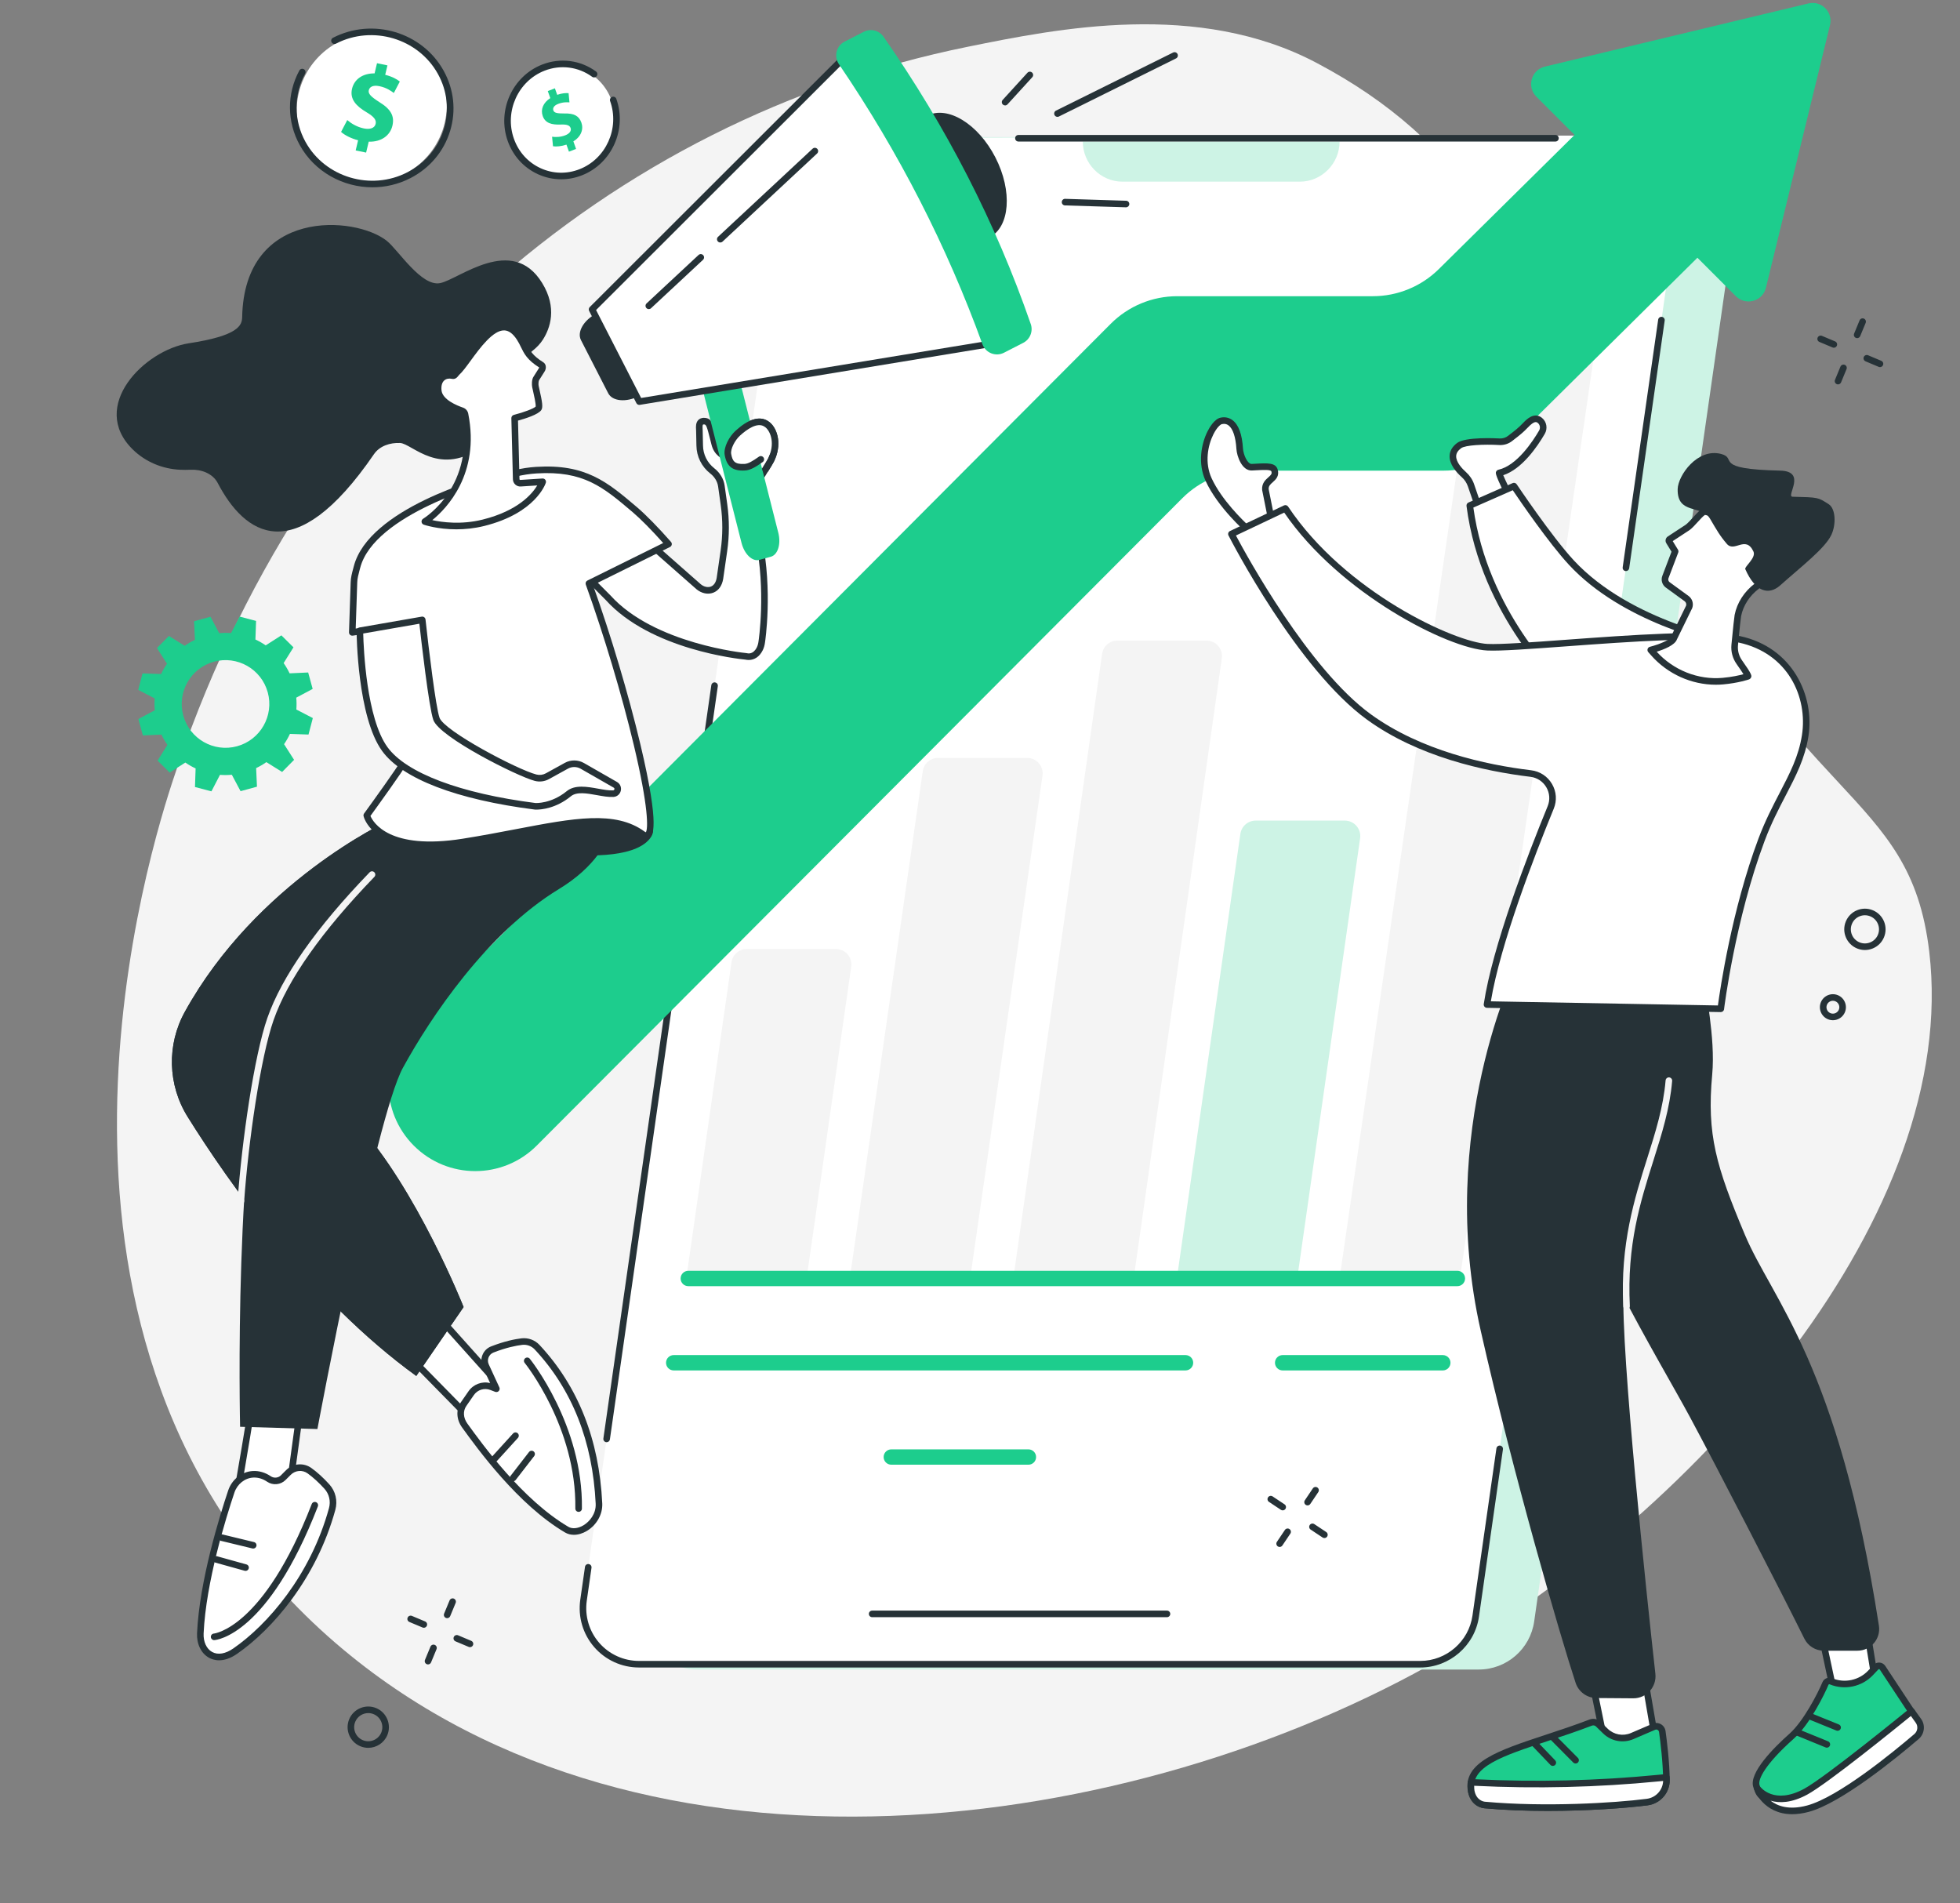 <?xml version="1.0" encoding="UTF-8" standalone="no"?><svg xmlns="http://www.w3.org/2000/svg" xmlns:xlink="http://www.w3.org/1999/xlink" fill="#263237" height="1919.7" preserveAspectRatio="xMidYMid meet" version="1" viewBox="227.0 336.7 1977.4 1919.7" width="1977.4" zoomAndPan="magnify"><rect x="227.0" y="336.7" width="1977.4" height="1919.7" fill="#808080" stroke="none"/><g><g id="change1_1"><path d="M 1555.633 400.328 C 1435.742 336.711 1293.797 365.516 1203.059 383.938 C 845.43 456.52 533.531 717.051 400.242 1127.512 C 369.051 1223.562 227.008 1712 573.652 2000.98 C 880.09 2256.441 1368.945 2189.691 1683.316 2008.492 C 1943.754 1858.383 2204.445 1560.324 2173.379 1296.773 C 2153.836 1131.055 2039.477 1153.152 1892.09 848.883 C 1764.543 585.527 1702.293 478.16 1555.633 400.328" fill="#f4f4f4"/></g><g id="change2_1"><path d="M 1718.859 2020.848 L 930.629 2020.848 C 896.266 2020.848 869.859 1990.438 874.672 1956.418 L 1079.871 523.633 C 1083.812 495.758 1107.672 475.035 1135.824 475.035 L 1924.051 475.035 C 1958.414 475.035 1984.828 505.445 1980.02 539.461 L 1774.812 1972.258 C 1770.863 2000.129 1747.012 2020.848 1718.859 2020.848" fill="#cdf3e5"/></g><g id="change3_1"><path d="M 1659.875 2015.488 L 871.645 2015.488 C 837.285 2015.488 810.875 1985.078 815.691 1951.059 L 1020.094 524.75 C 1024.031 496.887 1047.891 476.16 1076.043 476.16 L 1864.699 473.273 C 1899.066 473.273 1925.477 503.688 1920.652 537.707 L 1715.828 1966.891 C 1711.887 1994.77 1688.027 2015.488 1659.875 2015.488" fill="#ffffff"/></g><g id="change4_1"><path d="M 1404.32 1968.039 L 1106.891 1968.039 C 1105.059 1968.039 1103.578 1966.551 1103.578 1964.719 C 1103.578 1962.891 1105.059 1961.41 1106.891 1961.41 L 1404.32 1961.41 C 1406.148 1961.41 1407.641 1962.891 1407.641 1964.719 C 1407.641 1966.551 1406.148 1968.039 1404.32 1968.039" fill="inherit"/></g><g id="change2_2"><path d="M 1538.379 519.957 L 1359.398 519.957 C 1337.285 519.957 1319.41 501.598 1319.41 479.484 L 1578.48 479.484 C 1578.48 501.598 1560.496 519.957 1538.379 519.957" fill="#cdf3e5"/></g><g id="change4_2"><path d="M 839.027 1791.539 C 838.871 1791.539 838.711 1791.531 838.555 1791.512 C 836.738 1791.25 835.48 1789.57 835.738 1787.75 L 944.637 1027.891 C 944.895 1026.078 946.57 1024.809 948.391 1025.078 C 950.203 1025.34 951.461 1027.02 951.203 1028.828 L 842.309 1788.699 C 842.07 1790.352 840.652 1791.539 839.027 1791.539" fill="inherit"/></g><g id="change4_3"><path d="M 1659.879 2018.797 L 871.645 2018.797 C 854.305 2018.797 837.84 2011.297 826.473 1998.199 C 815.102 1985.109 809.977 1967.758 812.406 1950.59 L 817.184 1917.258 C 817.441 1915.449 819.121 1914.188 820.938 1914.449 C 822.75 1914.707 824.012 1916.387 823.75 1918.199 L 818.973 1951.527 C 816.816 1966.777 821.371 1982.207 831.48 1993.848 C 841.59 2005.5 856.23 2012.168 871.645 2012.168 L 1659.879 2012.168 C 1686.211 2012.168 1708.855 1992.5 1712.547 1966.43 L 1736.711 1797.758 C 1736.977 1795.949 1738.668 1794.68 1740.477 1794.949 C 1742.285 1795.207 1743.547 1796.887 1743.289 1798.707 L 1719.113 1967.367 C 1714.965 1996.688 1689.496 2018.797 1659.879 2018.797" fill="inherit"/></g><g id="change4_4"><path d="M 1867.375 912.785 C 1867.211 912.785 1867.059 912.773 1866.895 912.75 C 1865.082 912.492 1863.828 910.809 1864.086 908.996 L 1899.895 659.133 C 1900.152 657.32 1901.836 656.066 1903.648 656.324 C 1905.461 656.582 1906.727 658.266 1906.469 660.082 L 1870.648 909.93 C 1870.414 911.594 1869 912.785 1867.375 912.785" fill="inherit"/></g><g id="change4_5"><path d="M 1796.254 479.48 L 1254.469 479.48 C 1252.629 479.48 1251.148 478 1251.148 476.172 C 1251.148 474.332 1252.629 472.852 1254.469 472.852 L 1796.254 472.852 C 1798.082 472.852 1799.574 474.332 1799.574 476.172 C 1799.574 478 1798.082 479.48 1796.254 479.48" fill="inherit"/></g><g id="change1_2"><path d="M 1041 1624.789 L 919.566 1624.789 L 964.977 1307.422 C 966.078 1299.719 972.668 1294.012 980.445 1294.012 L 1070.309 1294.012 C 1079.82 1294.012 1087.121 1302.43 1085.77 1311.84 L 1041 1624.789" fill="#f4f4f4"/></g><g id="change1_3"><path d="M 1205.98 1624.789 L 1084.551 1624.789 L 1157.969 1114.629 C 1159.078 1106.941 1165.672 1101.23 1173.441 1101.23 L 1263.289 1101.23 C 1272.809 1101.23 1280.109 1109.672 1278.762 1119.09 L 1205.98 1624.789" fill="#f4f4f4"/></g><g id="change1_4"><path d="M 1370.969 1624.789 L 1249.539 1624.789 L 1338.871 996.301 C 1339.969 988.609 1346.559 982.891 1354.34 982.891 L 1444.199 982.891 C 1453.711 982.891 1461.012 991.309 1459.672 1000.73 L 1370.969 1624.789" fill="#f4f4f4"/></g><g id="change2_3"><path d="M 1535.961 1624.789 L 1414.531 1624.789 L 1478.379 1177.93 C 1479.461 1170.219 1486.059 1164.48 1493.852 1164.48 L 1583.719 1164.48 C 1593.219 1164.48 1600.52 1172.879 1599.199 1182.281 L 1535.961 1624.789" fill="#cdf3e5"/></g><g id="change1_5"><path d="M 1700.113 1624.789 L 1578.676 1624.789 L 1727.301 601.492 C 1728.402 593.789 1734.996 588.074 1742.762 588.074 L 1832.633 588.074 C 1842.145 588.074 1849.441 596.496 1848.105 605.902 L 1700.113 1624.789" fill="#f4f4f4"/></g><g id="change5_1"><path d="M 1697.328 1634.121 L 921.398 1634.121 C 917.121 1634.121 913.656 1630.652 913.656 1626.383 C 913.656 1622.102 917.121 1618.633 921.398 1618.633 L 1697.328 1618.633 C 1701.605 1618.633 1705.078 1622.102 1705.078 1626.383 C 1705.078 1630.652 1701.605 1634.121 1697.328 1634.121" fill="#1dcd8d"/></g><g id="change5_2"><path d="M 1682.621 1719.133 L 1521.043 1719.133 C 1516.762 1719.133 1513.297 1715.66 1513.297 1711.391 C 1513.297 1707.121 1516.762 1703.648 1521.043 1703.648 L 1682.621 1703.648 C 1686.887 1703.648 1690.359 1707.121 1690.359 1711.391 C 1690.359 1715.66 1686.887 1719.133 1682.621 1719.133" fill="#1dcd8d"/></g><g id="change5_3"><path d="M 1264.551 1814.23 L 1126.219 1814.23 C 1121.949 1814.23 1118.48 1810.762 1118.48 1806.488 C 1118.48 1802.219 1121.949 1798.75 1126.219 1798.75 L 1264.551 1798.75 C 1268.828 1798.75 1272.289 1802.219 1272.289 1806.488 C 1272.289 1810.762 1268.828 1814.23 1264.551 1814.23" fill="#1dcd8d"/></g><g id="change5_4"><path d="M 1423.051 1719.129 L 906.684 1719.129 C 902.406 1719.129 898.941 1715.66 898.941 1711.391 C 898.941 1707.121 902.406 1703.648 906.684 1703.648 L 1423.051 1703.648 C 1427.328 1703.648 1430.789 1707.121 1430.789 1711.391 C 1430.789 1715.66 1427.328 1719.129 1423.051 1719.129" fill="#1dcd8d"/></g><g id="change5_5"><path d="M 466.191 1089.48 C 442.656 1095.93 418.348 1082.059 411.902 1058.512 C 405.461 1034.949 419.316 1010.629 442.852 1004.18 C 466.391 997.73 490.695 1011.59 497.141 1035.148 C 503.586 1058.699 489.73 1083.031 466.191 1089.48 Z M 542.434 1031.641 L 537.902 1015.078 L 519.172 1015.93 C 517.438 1012.281 515.43 1008.82 513.156 1005.59 L 523.07 989.691 L 510.867 977.609 L 495.07 987.719 C 491.781 985.461 488.309 983.48 484.691 981.801 L 485.34 963.051 L 468.734 958.691 L 460.117 975.328 C 456.18 975.02 452.18 975.051 448.156 975.41 L 439.352 958.852 L 422.793 963.391 L 423.645 982.129 C 420 983.871 416.543 985.879 413.312 988.148 L 397.426 978.23 L 385.355 990.441 L 395.461 1006.25 C 393.203 1009.539 391.223 1013.02 389.543 1016.641 L 370.801 1015.988 L 366.449 1032.609 L 383.074 1041.23 C 382.766 1045.172 382.797 1049.172 383.16 1053.199 L 366.609 1062.012 L 371.145 1078.578 L 389.871 1077.73 C 391.609 1081.379 393.617 1084.828 395.891 1088.07 L 385.977 1103.961 L 398.18 1116.039 L 413.977 1105.93 C 417.266 1108.191 420.738 1110.172 424.352 1111.852 L 423.707 1130.609 L 440.312 1134.961 L 448.93 1118.328 C 452.867 1118.641 456.867 1118.602 460.887 1118.238 L 469.695 1134.801 L 486.254 1130.27 L 485.402 1111.52 C 489.047 1109.789 492.504 1107.781 495.734 1105.5 L 511.621 1115.422 L 523.691 1103.211 L 513.586 1087.398 C 515.844 1084.109 517.82 1080.641 519.504 1077.02 L 538.242 1077.672 L 542.598 1061.051 L 525.973 1052.43 C 526.281 1048.48 526.25 1044.48 525.887 1040.461 L 542.434 1031.641" fill="#1dcd8d"/></g><g id="change5_6"><path d="M 2051.512 340.168 L 1785.57 403.902 C 1771.852 407.191 1767.031 424.246 1777.012 434.223 L 1815.574 472.785 L 1678.59 608.152 C 1660.863 625.668 1636.922 635.5 1612.004 635.5 L 1414.652 635.5 C 1389.48 635.5 1365.344 645.531 1347.562 663.355 L 644.418 1368.602 C 610.316 1402.801 610.332 1458.152 644.449 1492.34 L 644.453 1492.34 C 678.688 1526.641 734.266 1526.633 768.488 1492.32 L 1419.762 839.312 C 1437.543 821.488 1461.684 811.473 1486.855 811.473 L 1683.461 811.473 C 1708.422 811.473 1732.359 801.625 1750.102 784.07 L 1939.488 596.699 L 1978.289 635.5 C 1988.254 645.465 2005.254 640.688 2008.598 627.02 L 2073.246 362.008 C 2076.457 348.887 2064.637 337.023 2051.512 340.168" fill="#1dcd8d"/></g><g id="change3_2"><path d="M 2107.746 1964.078 L 2121.137 2045.98 L 2078.582 2050.457 L 2062.188 1973.508 L 2107.746 1964.078" fill="#ffffff"/></g><g id="change4_6"><path d="M 2066.109 1976.082 L 2081.203 2046.852 L 2117.281 2043.051 L 2105.016 1968.031 Z M 2078.57 2053.773 C 2077.02 2053.773 2075.664 2052.691 2075.34 2051.152 L 2058.93 1974.203 C 2058.746 1973.332 2058.914 1972.434 2059.398 1971.691 C 2059.879 1970.953 2060.637 1970.441 2061.496 1970.262 L 2107.062 1960.832 C 2107.938 1960.641 2108.875 1960.832 2109.617 1961.34 C 2110.359 1961.852 2110.855 1962.652 2111.012 1963.543 L 2124.398 2045.453 C 2124.543 2046.352 2124.309 2047.273 2123.762 2048 C 2123.199 2048.723 2122.379 2049.191 2121.465 2049.293 L 2078.922 2053.762 C 2078.805 2053.773 2078.688 2053.773 2078.57 2053.773" fill="inherit"/></g><g id="change5_7"><path d="M 2074.184 2032.699 C 2088.008 2038.449 2103.93 2035.059 2114.219 2024.18 L 2119.613 2018.449 C 2121.484 2016.461 2124.719 2016.738 2126.23 2019.02 L 2155.633 2063.52 C 2160.922 2070.809 2160.008 2081.777 2153.445 2088 C 2144.895 2096.098 2131.891 2107.02 2116.168 2115.699 C 2086.551 2132.078 2060.727 2167.43 2030.727 2158.438 C 2000.723 2149.449 2002.316 2148.027 1999.027 2138.48 C 1995.738 2128.93 2010.387 2109.578 2034.609 2088.02 C 2049.418 2074.84 2064 2046.137 2068.652 2034.969 C 2069.555 2032.809 2072.02 2031.801 2074.184 2032.699" fill="#1dcd8d"/></g><g id="change4_7"><path d="M 2072.559 2035.688 C 2072.414 2035.688 2072.293 2035.719 2072.203 2035.75 C 2072.043 2035.82 2071.828 2035.949 2071.711 2036.238 C 2067.738 2045.789 2052.812 2076.27 2036.812 2090.5 C 2008.113 2116.039 2000.215 2131.73 2002.164 2137.41 C 2002.406 2138.09 2002.617 2138.738 2002.816 2139.359 C 2004.992 2146.02 2005.457 2147.398 2031.672 2155.258 C 2050.57 2160.91 2068.246 2147.008 2086.969 2132.281 C 2095.828 2125.297 2104.988 2118.098 2114.578 2112.797 C 2130.18 2104.168 2143.09 2093.238 2151.164 2085.59 C 2156.516 2080.52 2157.312 2071.5 2152.957 2065.469 L 2123.449 2020.848 C 2123.25 2020.531 2122.93 2020.461 2122.77 2020.438 C 2122.598 2020.43 2122.293 2020.449 2122.027 2020.73 L 2116.621 2026.449 C 2105.48 2038.27 2087.898 2042.008 2072.918 2035.758 C 2072.785 2035.711 2072.668 2035.688 2072.559 2035.688 Z M 2040.422 2163.191 C 2036.918 2163.191 2033.387 2162.699 2029.773 2161.609 C 2002.23 2153.371 1999.707 2151.199 1996.508 2141.418 C 1996.309 2140.84 1996.109 2140.219 1995.898 2139.559 C 1990.957 2125.23 2016.652 2099.57 2032.402 2085.551 C 2046.359 2073.129 2060.781 2045.25 2065.59 2033.691 C 2066.359 2031.828 2067.82 2030.379 2069.691 2029.621 C 2071.551 2028.848 2073.598 2028.859 2075.469 2029.629 C 2087.938 2034.828 2102.52 2031.719 2111.789 2021.898 L 2117.207 2016.168 C 2118.801 2014.488 2121.043 2013.629 2123.34 2013.828 C 2125.652 2014.027 2127.711 2015.258 2129 2017.188 L 2158.398 2061.691 C 2164.574 2070.199 2163.406 2083.129 2155.73 2090.41 C 2147.363 2098.32 2133.992 2109.641 2117.789 2118.609 C 2108.668 2123.641 2099.73 2130.68 2091.07 2137.488 C 2074.965 2150.16 2058.406 2163.191 2040.422 2163.191" fill="inherit"/></g><g id="change4_8"><path d="M 2080.898 2082.641 C 2080.488 2082.641 2080.066 2082.562 2079.66 2082.391 L 2051.777 2071.07 C 2050.078 2070.383 2049.258 2068.449 2049.949 2066.75 C 2050.625 2065.051 2052.57 2064.23 2054.273 2064.922 L 2082.152 2076.25 C 2083.855 2076.941 2084.672 2078.871 2083.98 2080.57 C 2083.457 2081.863 2082.215 2082.641 2080.898 2082.641" fill="inherit"/></g><g id="change4_9"><path d="M 2070.051 2099.668 C 2069.629 2099.668 2069.211 2099.59 2068.805 2099.418 L 2039.262 2087.359 C 2037.555 2086.668 2036.742 2084.73 2037.441 2083.039 C 2038.141 2081.34 2040.074 2080.52 2041.77 2081.219 L 2071.309 2093.277 C 2073.004 2093.969 2073.816 2095.91 2073.129 2097.598 C 2072.609 2098.887 2071.359 2099.668 2070.051 2099.668" fill="inherit"/></g><g id="change3_3"><path d="M 1999.906 2140.719 C 1999.906 2140.719 2015.215 2162.238 2048.715 2144.09 C 2071.043 2131.988 2155.504 2062.891 2155.504 2062.891 L 2162.508 2072.641 C 2166.043 2077.578 2165.18 2084.449 2160.539 2088.422 C 2139.586 2106.328 2083.309 2152.539 2051.004 2161.199 C 2010.75 2172 1999.906 2140.719 1999.906 2140.719" fill="#ffffff"/></g><g id="change4_10"><path d="M 2013.262 2153.141 C 2020.438 2158.719 2032.031 2162.863 2050.133 2158 C 2081.508 2149.582 2136.281 2104.77 2158.379 2085.902 C 2161.691 2083.07 2162.32 2078.09 2159.789 2074.582 L 2154.863 2067.703 C 2139.93 2079.859 2070.621 2135.992 2050.293 2147 C 2034.281 2155.68 2021.969 2155.73 2013.262 2153.141 Z M 2035.117 2166.781 C 2005.82 2166.781 1996.875 2142.102 1996.77 2141.812 C 1996.238 2140.25 1996.93 2138.531 1998.379 2137.781 C 1999.859 2137.02 2001.641 2137.461 2002.602 2138.793 C 2003.199 2139.59 2016.828 2157.59 2047.137 2141.172 C 2068.93 2129.363 2152.547 2061.012 2153.387 2060.332 C 2154.105 2059.742 2155.023 2059.48 2155.93 2059.602 C 2156.848 2059.723 2157.66 2060.211 2158.191 2060.961 L 2165.18 2070.711 C 2169.691 2077.012 2168.602 2085.891 2162.691 2090.941 C 2140.25 2110.113 2084.543 2155.641 2051.852 2164.41 C 2045.648 2166.07 2040.098 2166.781 2035.117 2166.781" fill="inherit"/></g><g id="change3_4"><path d="M 1877.453 1977.973 L 1896.914 2091.102 L 1849.84 2113.871 L 1824.805 1990.742 L 1877.453 1977.973" fill="#ffffff"/></g><g id="change4_11"><path d="M 1828.695 1993.211 L 1852.246 2109.02 L 1893.215 2089.199 L 1874.785 1982.031 Z M 1849.844 2117.191 C 1849.344 2117.191 1848.832 2117.07 1848.375 2116.84 C 1847.453 2116.391 1846.801 2115.543 1846.59 2114.531 L 1821.559 1991.402 C 1821.199 1989.66 1822.281 1987.941 1824.02 1987.523 L 1876.672 1974.75 C 1877.559 1974.531 1878.504 1974.703 1879.273 1975.203 C 1880.043 1975.703 1880.566 1976.5 1880.719 1977.41 L 1900.188 2090.543 C 1900.434 2092 1899.688 2093.441 1898.359 2094.09 L 1851.289 2116.859 C 1850.836 2117.082 1850.348 2117.191 1849.844 2117.191" fill="inherit"/></g><g id="change5_8"><path d="M 1904.047 2083.398 C 1905.57 2094.219 1908.027 2114.289 1908.227 2132.289 C 1908.355 2143.59 1899.914 2153.117 1888.781 2154.559 C 1857.25 2158.629 1785.789 2163.07 1724.895 2157.52 C 1720.727 2157.141 1713.352 2154.078 1711.305 2143.617 C 1704.418 2108.469 1765.203 2099.859 1831.867 2074.359 C 1834.48 2073.359 1837.43 2073.949 1839.434 2075.91 L 1846.621 2082.91 C 1853.82 2089.91 1864.477 2091.898 1873.688 2087.949 L 1895.547 2078.57 C 1899.27 2076.98 1903.484 2079.371 1904.047 2083.398" fill="#1dcd8d"/></g><g id="change4_12"><path d="M 1834.43 2077.199 C 1833.961 2077.199 1833.492 2077.289 1833.047 2077.457 C 1817.355 2083.457 1802.332 2088.418 1787.812 2093.207 C 1742.539 2108.148 1709.844 2118.938 1714.559 2142.977 C 1716.504 2152.93 1723.766 2154.09 1725.195 2154.207 C 1785.512 2159.719 1855.812 2155.469 1888.348 2151.27 C 1897.891 2150.039 1905.012 2141.891 1904.906 2132.328 C 1904.707 2114.387 1902.23 2094.258 1900.766 2083.859 C 1900.637 2082.957 1900.121 2082.199 1899.336 2081.75 C 1898.891 2081.496 1897.961 2081.137 1896.859 2081.617 L 1875 2091 C 1864.527 2095.488 1852.48 2093.25 1844.305 2085.277 L 1837.129 2078.277 C 1836.402 2077.578 1835.43 2077.199 1834.43 2077.199 Z M 1788.328 2163.457 C 1767.184 2163.457 1745.309 2162.707 1724.598 2160.82 C 1718.344 2160.25 1710.266 2155.57 1708.047 2144.25 C 1702.207 2114.469 1739.07 2102.309 1785.734 2086.906 C 1800.184 2082.137 1815.137 2077.207 1830.68 2071.258 C 1834.5 2069.797 1838.84 2070.699 1841.75 2073.527 L 1848.938 2080.527 C 1855.191 2086.617 1864.387 2088.328 1872.383 2084.898 L 1894.246 2075.52 C 1896.965 2074.359 1900.004 2074.52 1902.594 2075.969 C 1905.188 2077.438 1906.91 2079.98 1907.332 2082.938 C 1908.812 2093.5 1911.332 2113.938 1911.543 2132.25 C 1911.695 2145.18 1902.09 2156.188 1889.203 2157.848 C 1867.551 2160.637 1829.305 2163.457 1788.328 2163.457" fill="inherit"/></g><g id="change3_5"><path d="M 1908.18 2129.578 C 1908.18 2129.578 1908.215 2131.41 1908.227 2132.289 C 1908.355 2143.59 1899.914 2153.117 1888.781 2154.559 C 1857.25 2158.629 1785.789 2163.07 1724.895 2157.52 C 1720.727 2157.141 1713.352 2154.078 1711.305 2143.617 C 1710.672 2140.41 1711.07 2134.617 1711.07 2134.617 L 1715.391 2134.84 C 1776.902 2137.891 1838.566 2136.41 1899.879 2130.398 L 1908.18 2129.578" fill="#ffffff"/></g><g id="change4_13"><path d="M 1714.266 2138.098 C 1714.242 2139.809 1714.312 2141.719 1714.559 2142.977 C 1716.504 2152.93 1723.766 2154.09 1725.195 2154.207 C 1785.512 2159.719 1855.812 2155.469 1888.348 2151.27 C 1897.598 2150.078 1904.566 2142.41 1904.895 2133.238 L 1900.203 2133.699 C 1838.934 2139.699 1776.691 2141.199 1715.215 2138.148 Z M 1788.328 2163.457 C 1767.184 2163.457 1745.309 2162.707 1724.598 2160.82 C 1718.344 2160.25 1710.266 2155.57 1708.047 2144.25 C 1707.355 2140.719 1707.707 2135.039 1707.754 2134.398 C 1707.871 2132.598 1709.41 2131.238 1711.227 2131.309 L 1715.543 2131.52 C 1776.703 2134.559 1838.617 2133.07 1899.559 2127.09 L 1907.863 2126.277 C 1908.789 2126.199 1909.691 2126.488 1910.383 2127.098 C 1911.074 2127.719 1911.473 2128.59 1911.496 2129.52 C 1911.496 2129.52 1911.531 2131.359 1911.543 2132.25 C 1911.695 2145.18 1902.09 2156.188 1889.203 2157.848 C 1867.551 2160.637 1829.305 2163.457 1788.328 2163.457" fill="inherit"/></g><g id="change4_14"><path d="M 1816.562 2115.629 C 1815.715 2115.629 1814.867 2115.312 1814.219 2114.652 L 1790.824 2091.121 C 1789.539 2089.82 1789.539 2087.723 1790.836 2086.43 C 1792.133 2085.141 1794.23 2085.152 1795.535 2086.453 L 1818.91 2109.98 C 1820.203 2111.281 1820.203 2113.379 1818.91 2114.672 C 1818.25 2115.312 1817.414 2115.629 1816.562 2115.629" fill="inherit"/></g><g id="change4_15"><path d="M 1793.594 2118.07 C 1792.711 2118.07 1791.84 2117.73 1791.191 2117.051 L 1772.5 2097.52 C 1771.242 2096.199 1771.289 2094.102 1772.609 2092.832 C 1773.934 2091.562 1776.027 2091.613 1777.309 2092.941 L 1795.984 2112.461 C 1797.254 2113.789 1797.199 2115.891 1795.887 2117.152 C 1795.246 2117.77 1794.41 2118.07 1793.594 2118.07" fill="inherit"/></g><g id="change4_16"><path d="M 1947.93 1328.48 C 1946.508 1334.691 1957.926 1382.629 1954.406 1420.629 C 1948.777 1481.398 1958.477 1513.352 1987.23 1581.918 C 2015.125 1648.418 2081.598 1712.02 2122.594 1976.629 C 2124.641 1989.891 2114.355 2001.859 2100.941 2001.859 L 2067 2001.859 C 2058.645 2001.859 2051.047 1997.121 2047.344 1989.641 C 2025.562 1945.52 1958.238 1814.988 1931.871 1766.02 C 1900.914 1708.512 1812.434 1564.469 1808.004 1495.902 C 1803.832 1431.25 1809.488 1338.969 1810.152 1328.609 C 1810.191 1328.059 1810.637 1327.641 1811.184 1327.621 L 1947.93 1328.48" fill="inherit"/></g><g id="change4_17"><path d="M 1757.504 1310.785 C 1757.504 1310.785 1675.145 1477 1720.836 1678.898 C 1753.875 1824.93 1801.285 1987.82 1816.605 2034.27 C 1819.59 2043.359 1828.062 2049.531 1837.625 2049.602 L 1874.715 2049.879 C 1888.09 2049.98 1898.566 2038.391 1897.066 2025.082 C 1888.465 1948.09 1862.109 1698.871 1864.977 1638.719 C 1869.715 1539.59 1895.312 1499.02 1901.223 1429.289 C 1907.672 1353.328 1891.074 1313.828 1891.074 1313.828 L 1757.504 1310.785" fill="inherit"/></g><g id="change1_6"><path d="M 1867.996 1657.711 C 1866.246 1657.711 1864.789 1656.332 1864.695 1654.562 C 1861.523 1591.582 1875.992 1545.77 1888.77 1505.352 C 1897.152 1478.801 1905.094 1453.73 1907.395 1426.551 C 1907.547 1424.73 1909.145 1423.383 1910.977 1423.531 C 1912.797 1423.684 1914.156 1425.289 1913.992 1427.109 C 1911.633 1455.02 1903.602 1480.441 1895.098 1507.352 C 1881.875 1549.18 1868.207 1592.43 1871.316 1654.23 C 1871.414 1656.062 1870.004 1657.609 1868.172 1657.711 C 1868.113 1657.711 1868.055 1657.711 1867.996 1657.711" fill="#f4f4f4"/></g><g id="change3_6"><path d="M 1509.461 859.754 L 1503.641 830.609 C 1502.895 820.434 1515.41 820.434 1512.859 811.398 C 1511.461 806.41 1503.879 807.277 1489.93 808.004 C 1482.648 808.387 1478.09 795.914 1477.691 789.316 C 1476.293 766.418 1468.02 759.34 1459.09 761.273 C 1450.164 763.203 1434.219 794.098 1446.328 820.488 C 1458.449 846.887 1486.504 871.34 1486.504 871.34 L 1509.461 859.754" fill="#ffffff"/></g><g id="change4_18"><path d="M 1461.848 764.273 C 1461.184 764.273 1460.5 764.352 1459.793 764.5 C 1458.234 764.84 1454.629 767.898 1451.113 774.945 C 1445.562 786.055 1442.184 803.484 1449.359 819.098 C 1459.367 840.898 1480.934 861.707 1487.051 867.344 L 1505.723 857.922 L 1500.395 831.254 C 1500.363 831.117 1500.344 830.977 1500.332 830.84 C 1499.852 824.164 1503.785 820.691 1506.652 818.156 C 1509.645 815.516 1510.328 814.598 1509.676 812.285 C 1509.102 810.266 1501.84 810.672 1493.426 811.133 L 1490.109 811.312 C 1480.09 811.848 1474.84 797.125 1474.379 789.5 C 1473.652 777.566 1470.852 769.172 1466.5 765.867 C 1465.086 764.801 1463.559 764.273 1461.848 764.273 Z M 1486.516 874.648 C 1485.727 874.648 1484.957 874.367 1484.336 873.836 C 1483.168 872.82 1455.594 848.598 1443.328 821.867 C 1435.18 804.129 1438.945 784.465 1445.188 771.973 C 1447.059 768.23 1452.086 759.387 1458.383 758.02 C 1462.832 757.059 1467.023 757.945 1470.5 760.574 C 1476.605 765.207 1480.133 774.797 1481.008 789.105 C 1481.371 795.273 1485.543 804.855 1489.766 804.684 L 1493.051 804.512 C 1506.148 803.785 1514.039 803.348 1516.062 810.488 C 1517.91 817.055 1513.945 820.562 1511.047 823.129 C 1508.328 825.523 1506.789 827.062 1506.941 830.176 L 1512.723 859.102 C 1513.012 860.566 1512.297 862.039 1510.961 862.715 L 1488.004 874.293 C 1487.531 874.531 1487.031 874.648 1486.516 874.648" fill="inherit"/></g><g id="change3_7"><path d="M 1711.043 826.254 L 1721.809 857.582 L 1755.109 847.648 C 1755.109 847.648 1738.027 814.098 1739.48 813.77 C 1759.16 809.402 1775.664 784.652 1782.617 772.684 C 1784.914 768.73 1784.082 763.586 1780.492 760.746 C 1776.32 757.453 1771.949 759.367 1765.973 765.719 C 1760.07 771.992 1754.211 775.98 1750.707 778.816 C 1747.629 781.312 1743.73 782.539 1739.789 782.309 C 1728.574 781.676 1705.238 781.586 1699.109 786.152 C 1685.629 796.184 1696.797 809.172 1703.902 815.523 C 1707.18 818.434 1709.621 822.113 1711.043 826.254" fill="#ffffff"/></g><g id="change4_19"><path d="M 1714.184 825.18 L 1723.906 853.488 L 1750.352 845.609 C 1735.043 815.348 1735.656 814.039 1736.426 812.418 C 1736.863 811.484 1737.766 810.758 1738.773 810.527 C 1757.441 806.383 1773.648 781.516 1779.75 771.016 C 1781.262 768.426 1780.703 765.121 1778.441 763.344 C 1777.215 762.379 1775.172 760.777 1768.391 767.984 C 1763.617 773.055 1758.867 776.711 1755.398 779.363 C 1754.434 780.109 1753.555 780.781 1752.797 781.395 C 1749.078 784.402 1744.395 785.895 1739.598 785.621 C 1723.98 784.73 1705.305 785.676 1701.094 788.812 C 1697.867 791.215 1696.242 793.785 1696.109 796.691 C 1695.824 802.891 1702.254 809.598 1706.117 813.043 C 1709.793 816.332 1712.594 820.527 1714.184 825.18 Z M 1721.809 860.895 C 1720.426 860.895 1719.145 860.031 1718.672 858.656 L 1707.918 827.328 C 1706.688 823.75 1704.539 820.527 1701.695 817.992 C 1695.922 812.832 1689.098 804.887 1689.48 796.395 C 1689.703 791.445 1692.281 787.102 1697.129 783.492 C 1705.559 777.227 1736.48 778.793 1739.98 779.004 C 1743.129 779.168 1746.203 778.203 1748.629 776.238 C 1749.43 775.59 1750.352 774.887 1751.359 774.109 C 1754.828 771.441 1759.152 768.117 1763.562 763.441 C 1766.559 760.25 1774.516 751.801 1782.559 758.141 C 1787.375 761.949 1788.648 768.918 1785.488 774.352 C 1777.805 787.551 1762.5 809.816 1743.582 816.082 C 1745.875 821.613 1752.152 834.527 1758.055 846.148 C 1758.504 847.027 1758.539 848.059 1758.152 848.957 C 1757.77 849.867 1757 850.547 1756.059 850.832 L 1722.754 860.754 C 1722.434 860.852 1722.117 860.895 1721.809 860.895" fill="inherit"/></g><g id="change3_8"><path d="M 1754.398 827.066 C 1754.398 827.066 1789.359 879.391 1812.23 904.117 C 1871.723 968.398 1976.602 986.09 1976.602 986.09 L 1953.816 1087.797 L 1804.578 1031.02 C 1804.578 1031.02 1724.215 958.93 1709.824 846.676 L 1754.398 827.066" fill="#ffffff"/></g><g id="change4_20"><path d="M 1806.359 1028.148 L 1951.41 1083.336 L 1972.621 988.707 C 1953.902 984.926 1863.281 964.168 1809.809 906.371 C 1789.473 884.395 1760.293 841.719 1753.199 831.215 L 1713.441 848.707 C 1727.762 952.75 1800.027 1022.219 1806.359 1028.148 Z M 1953.816 1091.121 C 1953.414 1091.121 1953.016 1091.047 1952.637 1090.891 L 1803.406 1034.113 C 1803.027 1033.969 1802.676 1033.762 1802.375 1033.48 C 1801.559 1032.754 1720.91 959.285 1706.531 847.09 C 1706.348 845.633 1707.148 844.223 1708.484 843.629 L 1753.066 824.035 C 1754.535 823.379 1756.262 823.887 1757.16 825.223 C 1757.512 825.746 1792.23 877.617 1814.68 901.863 C 1872.684 964.543 1976.117 982.645 1977.164 982.812 C 1978.051 982.973 1978.852 983.48 1979.363 984.234 C 1979.871 984.988 1980.043 985.922 1979.848 986.809 L 1957.047 1088.52 C 1956.828 1089.469 1956.234 1090.27 1955.383 1090.719 C 1954.898 1090.988 1954.352 1091.121 1953.816 1091.121" fill="inherit"/></g><g id="change3_9"><path d="M 1469.352 875.375 C 1469.352 875.375 1537.992 1009.117 1608.137 1059.969 C 1660.777 1098.141 1728.285 1111.809 1771.312 1117 C 1787.688 1118.98 1797.734 1135.949 1791.48 1151.215 C 1771.766 1199.23 1735.977 1291.684 1727.203 1350.043 L 1963.078 1354.344 C 1963.078 1354.344 1973.984 1264.191 2004.188 1183.777 C 2020.613 1140.008 2042.434 1115.777 2048.223 1078.855 C 2054.828 1036.648 2030.852 992.137 1981.75 981.609 C 1932.648 971.094 1764.414 991.34 1727.594 989.59 C 1690.77 987.836 1579.883 933.73 1523.762 849.559 L 1469.352 875.375" fill="#ffffff"/></g><g id="change4_21"><path d="M 1731.074 1346.793 L 1960.16 1350.961 C 1962.371 1334.66 1974.148 1254.32 2001.078 1182.602 C 2007.832 1164.609 2015.648 1149.586 2022.539 1136.344 C 2032.766 1116.688 2041.59 1099.707 2044.938 1078.344 C 2050.945 1039.98 2030.922 995.539 1981.055 984.859 C 1950.074 978.219 1870.691 984.039 1806.887 988.711 C 1771.473 991.309 1740.883 993.559 1727.438 992.902 C 1688.062 991.031 1578.492 935.508 1522.613 853.777 L 1473.895 876.895 C 1484.59 897.027 1547.219 1011.711 1610.078 1057.289 C 1660.578 1093.898 1725.836 1108.176 1771.699 1113.707 C 1780.574 1114.781 1788.262 1119.816 1792.77 1127.52 C 1797.266 1135.168 1797.922 1144.258 1794.539 1152.477 C 1774.77 1200.641 1740.656 1288.992 1731.074 1346.793 Z M 1963.078 1357.652 C 1963.051 1357.652 1963.039 1357.652 1963.016 1357.652 L 1727.148 1353.363 C 1726.199 1353.34 1725.293 1352.914 1724.672 1352.184 C 1724.055 1351.453 1723.789 1350.492 1723.93 1349.555 C 1732.703 1291.184 1768.09 1199.453 1788.402 1149.953 C 1790.977 1143.68 1790.484 1136.711 1787.051 1130.863 C 1783.594 1124.969 1777.711 1121.117 1770.906 1120.297 C 1724.27 1114.668 1657.824 1100.098 1606.191 1062.664 C 1536.211 1011.926 1469.211 882.371 1466.41 876.879 C 1465.992 876.086 1465.93 875.152 1466.207 874.305 C 1466.496 873.457 1467.117 872.766 1467.926 872.375 L 1522.348 846.566 C 1523.84 845.859 1525.621 846.355 1526.527 847.719 C 1584.223 934.246 1695.133 984.719 1727.754 986.285 C 1740.793 986.906 1771.195 984.668 1806.406 982.094 C 1870.613 977.387 1950.543 971.527 1982.445 978.371 C 2035.77 989.797 2057.824 1038.93 2051.5 1079.367 C 2047.98 1101.801 2038.914 1119.238 2028.422 1139.398 C 2021.289 1153.121 2013.906 1167.324 2007.289 1184.949 C 1977.582 1264.043 1966.473 1353.844 1966.359 1354.742 C 1966.172 1356.402 1964.746 1357.652 1963.078 1357.652" fill="inherit"/></g><g id="change3_10"><path d="M 1892.398 992.352 C 1892.398 992.352 1913.926 986.898 1915.742 980.383 L 1931.191 948.785 C 1932.188 945.766 1931.145 942.445 1928.609 940.57 L 1909.477 926.637 C 1907.043 924.844 1906.109 921.625 1907.191 918.766 L 1917.035 892.91 L 1910.934 882.93 C 1910.445 882.148 1910.684 881.129 1911.453 880.629 L 1929.664 868.684 C 1935.867 863.973 1944.719 850.812 1947.949 852.91 C 1947.949 852.91 2026.121 867.629 2018.094 906.586 C 2016.926 912.215 2013.566 917.176 2008.992 920.656 L 1999.41 927.953 C 1989.777 935.273 1982.68 945.703 1980.305 957.598 C 1979.809 960.07 1978.168 976.457 1977.109 987.293 C 1976.512 993.449 1978.156 999.602 1981.734 1004.633 C 1986.234 1010.973 1991.629 1018.953 1990.348 1018.953 C 1990.348 1018.953 1980.094 1022.473 1965.227 1023.789 C 1938.812 1026.125 1912.91 1015.473 1895.309 995.648 L 1892.398 992.352" fill="#ffffff"/></g><g id="change4_22"><path d="M 1898.391 994.113 C 1915.355 1012.828 1940.164 1022.695 1964.926 1020.484 C 1974.309 1019.652 1981.855 1017.918 1985.938 1016.801 C 1984.809 1014.949 1982.746 1011.82 1979.023 1006.559 C 1974.992 1000.875 1973.129 993.914 1973.812 986.977 C 1975.551 969.09 1976.641 958.988 1977.039 956.953 C 1979.496 944.664 1986.73 933.434 1997.406 925.316 L 2006.973 918.031 C 2011.082 914.902 2013.875 910.609 2014.844 905.918 C 2016.16 899.488 2014.953 893.594 2011.133 887.898 C 1996.188 865.621 1947.824 856.262 1947.328 856.176 C 1947.266 856.164 1947.176 856.137 1947.117 856.125 C 1945.527 856.992 1942.152 860.703 1939.855 863.223 C 1937.102 866.238 1934.258 869.367 1931.664 871.34 C 1931.613 871.379 1931.539 871.43 1931.477 871.465 L 1914.574 882.547 L 1919.859 891.176 C 1920.395 892.055 1920.492 893.137 1920.133 894.09 L 1910.293 919.957 C 1909.734 921.406 1910.203 923.07 1911.434 923.977 L 1930.559 937.891 C 1934.27 940.645 1935.785 945.434 1934.344 949.816 C 1934.293 949.965 1934.246 950.102 1934.172 950.25 L 1918.832 981.625 C 1916.82 987.496 1905.773 991.828 1898.391 994.113 Z M 1958.074 1027.422 C 1933.477 1027.422 1909.523 1016.676 1892.828 997.848 L 1889.926 994.559 C 1889.145 993.691 1888.895 992.5 1889.23 991.383 C 1889.566 990.277 1890.457 989.434 1891.574 989.148 C 1901.863 986.527 1911.867 981.926 1912.551 979.492 C 1912.602 979.293 1912.676 979.105 1912.762 978.922 L 1928.102 947.57 C 1928.535 945.945 1927.965 944.23 1926.625 943.238 L 1907.512 929.324 C 1903.875 926.633 1902.484 921.816 1904.086 917.598 L 1913.344 893.246 L 1908.094 884.672 C 1906.668 882.336 1907.352 879.348 1909.633 877.855 L 1927.742 865.98 C 1929.84 864.367 1932.434 861.512 1934.953 858.758 C 1940.465 852.688 1944.895 847.809 1949.062 849.746 C 1954.75 850.875 2000.844 860.645 2016.629 884.199 C 2021.434 891.348 2023.008 899.117 2021.332 907.258 C 2020.043 913.516 2016.371 919.211 2010.996 923.305 L 2001.414 930.59 C 1992.031 937.742 1985.688 947.559 1983.555 958.258 C 1983.195 959.992 1982.066 970.703 1980.414 987.621 C 1979.895 992.969 1981.32 998.332 1984.422 1002.727 C 1994.922 1017.508 1994.438 1018.473 1993.457 1020.387 C 1993.051 1021.168 1992.281 1021.789 1991.422 1022.086 L 1991.422 1022.098 C 1990.977 1022.234 1980.613 1025.746 1965.508 1027.086 C 1963.039 1027.312 1960.559 1027.422 1958.074 1027.422" fill="inherit"/></g><g id="change4_23"><path d="M 1963.262 794.586 C 1980.742 799.027 1953.527 809.91 2022.895 811.441 C 2050.512 812.066 2028.316 837.594 2035.473 837.773 C 2061.934 838.438 2061.039 838.387 2071.871 845.262 C 2079.055 849.805 2079.539 865.906 2074.613 876.266 C 2068.133 889.926 2044.949 907.637 2023.031 927.168 C 2011.703 937.273 1998.09 934.285 1987.781 910.824 C 1986.688 908.324 1999.012 899.434 1996 893.016 C 1988.191 876.352 1976.848 894.355 1969.168 885.336 C 1961.797 876.672 1959.168 871.734 1952.199 859.934 C 1943.77 845.656 1918.941 856.117 1919.566 830.055 C 1919.887 816.453 1939.34 788.488 1963.262 794.586" fill="inherit"/></g><g id="change3_11"><path d="M 481.211 1752.301 C 481.773 1754.43 461.844 1869.02 461.844 1869.02 L 516.199 1859.289 L 529.41 1762.422 L 481.211 1752.301" fill="#ffffff"/></g><g id="change4_24"><path d="M 478.004 1753.141 Z M 478.004 1753.141 C 478.004 1753.141 478.004 1753.141 478.004 1753.148 C 478.004 1753.141 478.004 1753.141 478.004 1753.141 Z M 484.055 1756.289 C 482.914 1764.961 478.934 1790.031 465.922 1864.922 L 513.238 1856.449 L 525.707 1765.031 Z M 461.844 1872.34 C 460.973 1872.34 460.129 1872 459.5 1871.371 C 458.734 1870.609 458.387 1869.52 458.574 1868.449 C 466.23 1824.43 477.637 1757.578 477.902 1752.531 C 477.84 1751.609 478.16 1750.699 478.809 1750.02 C 479.602 1749.18 480.77 1748.82 481.895 1749.059 L 530.09 1759.172 C 531.793 1759.531 532.934 1761.141 532.695 1762.871 L 519.484 1859.738 C 519.293 1861.172 518.199 1862.301 516.785 1862.559 L 462.426 1872.289 C 462.23 1872.32 462.035 1872.34 461.844 1872.34" fill="inherit"/></g><g id="change3_12"><path d="M 498.344 1828.629 C 494.371 1825.961 488.84 1823.512 482.156 1823.91 C 472.094 1824.5 463.59 1831.648 460.375 1841.211 C 452.344 1865.109 431.52 1931.52 429.113 1984.32 C 428.266 2002.969 443.785 2016.5 464.355 2002.238 C 498.066 1978.859 542.996 1928.5 562.098 1858.941 C 564.289 1850.961 562.336 1842.379 556.77 1836.25 C 552.219 1831.238 546.129 1825.23 539.266 1820.289 C 532.703 1815.559 523.648 1816.398 517.934 1822.121 L 512.785 1827.27 C 508.922 1831.129 502.879 1831.691 498.344 1828.629" fill="#ffffff"/></g><g id="change4_25"><path d="M 483.59 1827.18 C 483.18 1827.18 482.766 1827.199 482.352 1827.219 C 473.945 1827.719 466.379 1833.762 463.52 1842.27 C 454.961 1867.738 434.789 1932.59 432.43 1984.469 C 432.047 1992.84 435.344 2000 441.031 2003.141 C 446.84 2006.352 454.453 2005.07 462.465 1999.512 C 496.855 1975.672 540.25 1925.98 558.898 1858.059 C 560.82 1851.07 559.105 1843.75 554.312 1838.48 C 548.629 1832.219 542.914 1827 537.324 1822.98 C 532.086 1819.211 524.918 1819.828 520.281 1824.461 L 515.129 1829.609 C 510.168 1834.578 502.328 1835.32 496.488 1831.391 C 496.488 1831.391 496.488 1831.391 496.488 1831.379 C 492.352 1828.59 488.02 1827.18 483.59 1827.18 Z M 448.016 2011.52 C 443.523 2011.52 440.074 2010.191 437.82 2008.949 C 429.91 2004.578 425.305 1995.078 425.801 1984.172 C 428.203 1931.449 448.582 1865.891 457.23 1840.16 C 460.945 1829.109 470.883 1821.25 481.961 1820.602 C 488.223 1820.211 494.52 1822.059 500.199 1825.891 C 503.41 1828.051 507.719 1827.641 510.441 1824.922 L 515.59 1819.77 C 522.539 1812.82 533.312 1811.898 541.203 1817.602 C 547.164 1821.891 553.23 1827.422 559.223 1834.02 C 565.551 1840.98 567.82 1850.629 565.297 1859.82 C 546.18 1929.449 501.594 1980.449 466.246 2004.961 C 459.066 2009.941 452.922 2011.52 448.016 2011.52" fill="inherit"/></g><g id="change4_26"><path d="M 443.027 1991.191 C 441.297 1991.191 439.836 1989.84 439.723 1988.09 C 439.602 1986.27 440.973 1984.691 442.789 1984.559 C 443.422 1984.5 493.031 1978.84 541.504 1853.898 C 542.164 1852.191 544.086 1851.34 545.797 1852 C 547.504 1852.672 548.352 1854.59 547.688 1856.301 C 497.312 1986.148 445.434 1991.031 443.25 1991.18 C 443.176 1991.18 443.102 1991.191 443.027 1991.191" fill="inherit"/></g><g id="change4_27"><path d="M 474.742 1921.34 C 474.445 1921.34 474.148 1921.309 473.852 1921.219 L 444.371 1913.02 C 442.605 1912.531 441.574 1910.699 442.062 1908.941 C 442.555 1907.172 444.391 1906.141 446.148 1906.629 L 475.629 1914.828 C 477.395 1915.32 478.426 1917.148 477.934 1918.922 C 477.527 1920.379 476.191 1921.34 474.742 1921.34" fill="inherit"/></g><g id="change4_28"><path d="M 482.473 1898.809 C 482.215 1898.809 481.953 1898.781 481.688 1898.719 L 450.082 1891.078 C 448.301 1890.648 447.207 1888.852 447.637 1887.07 C 448.066 1885.289 449.859 1884.199 451.641 1884.629 L 483.25 1892.27 C 485.027 1892.699 486.125 1894.488 485.691 1896.27 C 485.324 1897.789 483.969 1898.809 482.473 1898.809" fill="inherit"/></g><g id="change3_13"><path d="M 642.492 1707.641 L 717.148 1783.699 L 734.738 1738.078 L 667.027 1662.469 L 642.492 1707.641" fill="#ffffff"/></g><g id="change4_29"><path d="M 646.574 1707.07 L 715.906 1777.699 L 730.914 1738.781 L 667.699 1668.18 Z M 717.148 1787.02 C 716.27 1787.02 715.41 1786.672 714.781 1786.031 L 640.121 1709.969 C 639.102 1708.922 638.879 1707.34 639.574 1706.059 L 664.113 1660.879 C 664.629 1659.93 665.574 1659.301 666.645 1659.172 C 667.727 1659.051 668.781 1659.449 669.5 1660.25 L 737.211 1735.859 C 738.039 1736.789 738.281 1738.109 737.836 1739.27 L 720.242 1784.898 C 719.84 1785.949 718.926 1786.719 717.82 1786.949 C 717.598 1787 717.371 1787.02 717.148 1787.02" fill="inherit"/></g><g id="change3_14"><path d="M 695.855 1774.699 C 714.844 1800.988 753.812 1853.352 798.816 1879.781 C 810.891 1886.871 832.215 1872.648 831.285 1853.41 C 829.352 1813.301 819.105 1749.43 768.852 1695.66 C 764.926 1691.461 759.219 1689.371 753.512 1690.051 C 746.812 1690.84 736.707 1692.891 723.664 1697.98 C 717.164 1700.512 714.148 1708.031 717.07 1714.371 L 727.789 1737.621 L 722.816 1735.73 C 715.336 1732.891 706.887 1735.512 702.336 1742.09 C 699.887 1745.641 697.18 1749.559 694.73 1753.102 C 690.152 1759.719 691.141 1768.172 695.855 1774.699" fill="#ffffff"/></g><g id="change4_30"><path d="M 698.543 1772.762 C 713.738 1793.801 754.105 1849.68 800.496 1876.922 C 804.438 1879.23 810.281 1878.602 815.762 1875.289 C 821.707 1871.691 828.469 1863.852 827.973 1853.57 C 824.941 1790.738 804.238 1738.379 766.43 1697.922 C 763.234 1694.512 758.555 1692.809 753.902 1693.34 C 747.852 1694.059 737.902 1695.988 724.867 1701.07 C 722.594 1701.961 720.832 1703.699 719.914 1705.969 C 718.996 1708.262 719.055 1710.738 720.082 1712.98 L 730.801 1736.238 C 731.367 1737.461 731.133 1738.898 730.215 1739.891 C 729.297 1740.871 727.875 1741.199 726.609 1740.73 L 721.637 1738.828 C 715.57 1736.52 708.754 1738.641 705.066 1743.98 L 697.457 1754.988 C 693.914 1760.109 694.328 1766.922 698.543 1772.762 Z M 806.016 1884.949 C 802.805 1884.949 799.777 1884.191 797.137 1882.641 C 749.543 1854.691 708.586 1797.988 693.164 1776.641 C 687.348 1768.59 686.891 1758.609 692 1751.211 L 699.609 1740.211 C 704.531 1733.078 713.234 1729.852 721.477 1731.852 L 714.059 1715.75 C 712.281 1711.898 712.176 1707.43 713.766 1703.488 C 715.371 1699.5 718.461 1696.449 722.457 1694.891 C 736.141 1689.551 746.684 1687.52 753.121 1686.75 C 759.859 1685.961 766.645 1688.441 771.273 1693.391 C 810.188 1735.031 831.492 1788.809 834.598 1853.25 C 835.121 1864.109 829.078 1874.988 819.195 1880.961 C 814.82 1883.609 810.262 1884.949 806.016 1884.949" fill="inherit"/></g><g id="change4_31"><path d="M 810.762 1861.801 C 810.746 1861.801 810.73 1861.801 810.711 1861.801 C 808.879 1861.781 807.418 1860.27 807.445 1858.441 C 808.66 1776.621 756.871 1712.18 756.348 1711.539 C 755.188 1710.121 755.402 1708.031 756.82 1706.871 C 758.238 1705.711 760.328 1705.922 761.488 1707.34 C 762.027 1708 815.328 1774.328 814.078 1858.539 C 814.051 1860.352 812.57 1861.801 810.762 1861.801" fill="inherit"/></g><g id="change4_32"><path d="M 725.887 1811.57 C 725.09 1811.57 724.289 1811.289 723.656 1810.711 C 722.301 1809.48 722.199 1807.379 723.434 1806.02 L 744.621 1782.719 C 745.855 1781.359 747.949 1781.27 749.309 1782.5 C 750.664 1783.73 750.762 1785.828 749.531 1787.18 L 728.34 1810.48 C 727.688 1811.211 726.789 1811.57 725.887 1811.57" fill="inherit"/></g><g id="change4_33"><path d="M 744.641 1830.922 C 743.93 1830.922 743.215 1830.699 742.609 1830.23 C 741.16 1829.109 740.895 1827.031 742.02 1825.578 L 760.707 1801.43 C 761.828 1799.98 763.914 1799.719 765.359 1800.84 C 766.809 1801.961 767.074 1804.039 765.953 1805.488 L 747.266 1829.641 C 746.609 1830.48 745.629 1830.922 744.641 1830.922" fill="inherit"/></g><g id="change4_34"><path d="M 618.078 1165.031 C 618.078 1165.031 485.812 1226.309 413.41 1357.531 C 395.137 1390.648 396.25 1431.121 416.281 1463.238 C 457.375 1529.129 540.223 1647.41 646.977 1724.691 L 694.711 1655.191 C 694.711 1655.191 647.281 1535.531 586.637 1469.449 C 525.988 1403.379 718.617 1175.059 718.617 1175.059 L 618.078 1165.031" fill="inherit"/></g><g id="change4_35"><path d="M 469.223 1775.961 L 547.234 1778.238 C 547.234 1778.238 605.801 1464.422 633.477 1413.859 C 661.152 1363.301 718.301 1277.66 790.922 1233.52 C 863.543 1189.379 847.84 1129.719 847.84 1129.719 L 703.594 1126.621 C 703.594 1126.621 537.508 1256.828 499.867 1364.68 C 462.227 1472.531 469.223 1775.961 469.223 1775.961" fill="inherit"/></g><g id="change4_36"><path d="M 618.078 1165.031 C 618.078 1165.031 485.812 1226.309 413.41 1357.531 C 395.137 1390.648 396.25 1431.121 416.281 1463.238 C 457.375 1529.129 540.223 1647.41 646.977 1724.691 L 694.711 1655.191 C 694.711 1655.191 647.281 1535.531 586.637 1469.449 C 525.988 1403.379 718.617 1175.059 718.617 1175.059 L 618.078 1165.031" fill="inherit"/></g><g id="change1_7"><path d="M 469.988 1551.898 C 469.91 1551.898 469.832 1551.898 469.75 1551.891 C 467.926 1551.762 466.547 1550.18 466.68 1548.352 C 471 1487.469 483.426 1401.719 496.734 1363.578 C 511.266 1321.949 545.98 1272.52 599.918 1216.648 C 601.191 1215.328 603.289 1215.289 604.609 1216.559 C 605.926 1217.84 605.965 1219.941 604.691 1221.262 C 551.426 1276.43 517.211 1325.051 502.996 1365.77 C 489.871 1403.379 477.59 1488.379 473.297 1548.82 C 473.172 1550.57 471.715 1551.898 469.988 1551.898" fill="#f4f4f4"/></g><g id="change3_15"><path d="M 883.109 885.672 L 931.906 928.641 C 939.879 935.086 951.145 933.141 953.312 920.246 L 957.332 892.375 C 959.566 876.906 959.594 861.188 957.418 845.707 L 954.785 827.008 C 953.922 820.883 950.496 815.527 945.621 811.711 C 937.645 805.477 933.047 796.016 932.926 786.082 L 932.605 770.879 C 932.59 768.508 931.141 760.98 937.789 761.523 C 942.82 761.941 943.359 765.961 948.059 784.512 C 950.371 793.652 956.977 797.008 963.902 799.938 C 963.504 798.785 963.188 797.414 962.988 795.91 C 961.875 787.484 965.297 779.102 971.609 773.414 C 979.152 766.605 991.891 757.336 1001.504 765.32 C 1008.262 770.934 1012.672 785.195 1004.754 801.008 C 1004.195 802.129 986.141 831.672 986.141 831.672 C 984.105 835.477 983.5 839.883 984.426 844.094 L 992.535 880.852 C 1003.453 933.492 995.562 983.934 995.562 983.934 C 995.262 986.48 994.633 988.992 993.48 991.27 C 990.547 997.086 985.785 1000.219 979.43 998.785 C 979.43 998.785 886.109 990.199 840.531 939.664 L 818.215 917.223 C 818.215 917.223 883.051 886.461 883.109 885.672" fill="#ffffff"/></g><g id="change4_37"><path d="M 879.906 884.809 C 879.855 885 879.816 885.215 879.801 885.426 C 879.816 885.215 879.852 885.012 879.906 884.809 Z M 823.871 918.215 L 842.879 937.332 C 887.156 986.41 978.812 995.402 979.73 995.488 C 979.871 995.5 980.012 995.52 980.148 995.555 C 981.801 995.93 986.844 997.051 990.516 989.785 C 991.387 988.051 991.977 985.953 992.266 983.543 C 992.359 982.922 999.945 932.934 989.281 881.531 L 981.184 844.816 C 980.086 839.828 980.805 834.613 983.207 830.109 C 990.379 818.363 1001.148 800.703 1001.809 799.484 C 1009.418 784.273 1004.359 772.016 999.375 767.871 C 993.613 763.09 985.02 765.785 973.824 775.879 C 968.152 780.996 965.328 788.328 966.273 795.488 C 966.438 796.723 966.699 797.898 967.035 798.883 C 967.457 800.113 967.113 801.484 966.156 802.383 C 965.199 803.273 963.809 803.52 962.602 803.004 C 955.07 799.816 947.492 795.82 944.836 785.344 L 943.691 780.793 C 940.18 766.793 939.488 765.004 937.512 764.844 C 936.73 764.77 936.363 764.906 936.273 764.992 C 935.602 765.656 935.793 768.59 935.855 769.555 C 935.891 770.066 935.914 770.516 935.918 770.871 L 936.238 786.016 C 936.352 795.117 940.516 803.52 947.664 809.105 C 953.422 813.613 957.117 819.809 958.062 826.555 L 960.695 845.254 C 962.918 861.055 962.891 877.066 960.613 892.855 L 956.59 920.73 C 955.422 927.688 951.852 932.59 946.527 934.613 C 941.184 936.625 934.938 935.363 929.816 931.219 L 882.625 889.676 C 876.836 893.027 862.031 900.102 823.871 918.215 Z M 982.367 1002.457 C 981.246 1002.457 980.094 1002.32 978.914 1002.082 C 972.793 1001.496 883.359 992.105 838.066 941.895 L 815.859 919.562 C 815.098 918.805 814.758 917.711 814.941 916.652 C 815.129 915.594 815.812 914.691 816.789 914.223 C 840.828 902.82 877.348 885.332 880.961 883.148 C 881.223 882.922 881.523 882.742 881.855 882.613 C 883.02 882.129 884.355 882.355 885.301 883.191 L 934.094 926.148 C 937.207 928.672 941.113 929.562 944.176 928.406 C 947.207 927.262 949.285 924.168 950.035 919.703 L 954.047 891.914 C 956.234 876.734 956.262 861.355 954.125 846.188 L 951.496 827.484 C 950.785 822.445 947.973 817.777 943.574 814.34 C 934.832 807.5 929.738 797.215 929.602 786.125 L 929.285 770.965 C 929.281 770.668 929.258 770.344 929.234 769.98 C 929.066 767.391 928.785 763.047 931.629 760.262 C 932.723 759.18 934.727 757.949 938.059 758.227 C 945.016 758.805 946.199 763.527 950.129 779.176 L 951.27 783.715 C 952.602 788.961 955.559 791.914 959.496 794.172 C 959.051 785.566 962.652 777.023 969.383 770.957 C 986.852 755.199 997.641 757.812 1003.617 762.777 C 1011.828 769.598 1016.059 785.844 1007.719 802.5 C 1007.129 803.656 993.215 826.445 988.965 833.406 C 987.398 836.348 986.906 839.945 987.664 843.391 L 995.77 880.141 C 1006.699 932.816 998.918 983.938 998.836 984.453 C 998.477 987.516 997.66 990.352 996.434 992.781 C 993.266 999.066 988.258 1002.457 982.367 1002.457" fill="inherit"/></g><g id="change4_38"><path d="M 806.535 1198.859 C 806.535 1198.859 866.164 1204.84 882.973 1182.191 C 899.777 1159.551 837.906 1145.059 825.691 1150.551 C 813.477 1156.031 806.535 1198.859 806.535 1198.859" fill="inherit"/></g><g id="change3_16"><path d="M 901.457 885.504 C 890.703 873.266 877.406 859.262 867.422 850.793 C 836.699 824.695 816.375 807.93 768.02 810.949 C 760.781 811.406 753.605 812.57 746.543 814.23 L 720.023 820.438 C 720.023 820.438 601.863 851.395 587.121 908.895 C 585.926 913.555 584.172 919.055 584.105 924.289 L 582.418 974.613 L 641.664 965.707 C 641.664 965.707 655.121 1064.012 634.242 1105.879 C 630.781 1112.812 597.027 1159.238 597.027 1159.238 C 597.027 1159.238 606.766 1199.898 694.191 1186.039 C 781.609 1172.172 838.77 1151.449 875.426 1178.273 C 899.59 1195.953 862.82 1041.07 821.125 925.266 L 901.457 885.504" fill="#ffffff"/></g><g id="change4_39"><path d="M 600.73 1159.781 C 603.488 1166.312 619.871 1194.469 693.664 1182.777 C 713.246 1179.668 731.707 1176.133 747.996 1173.023 C 805.93 1161.965 847.789 1153.965 877.375 1175.602 C 877.934 1176.016 878.312 1176.203 878.535 1176.289 C 880.965 1173.023 881.383 1150.969 866.383 1088.082 C 854.301 1037.434 836.211 976.988 817.996 926.406 C 817.426 924.812 818.137 923.055 819.648 922.309 L 896.09 884.477 C 884.562 871.547 873.211 860.074 865.27 853.332 C 835.469 828.023 815.785 811.34 768.223 814.273 C 761.52 814.699 754.676 815.742 747.297 817.469 L 720.773 823.676 C 719.695 823.957 604.414 854.789 590.328 909.73 C 590.121 910.531 589.898 911.363 589.672 912.219 C 588.641 916.066 587.469 920.426 587.414 924.348 L 585.863 970.75 L 641.164 962.438 C 642.043 962.301 642.938 962.531 643.648 963.062 C 644.355 963.59 644.824 964.383 644.945 965.266 C 645.5 969.324 658.301 1065.07 637.207 1107.367 C 633.969 1113.855 606.523 1151.801 600.73 1159.781 Z M 660.57 1192.254 C 602.297 1192.254 594.164 1161.547 593.801 1160.031 C 593.57 1159.074 593.77 1158.086 594.34 1157.293 C 603.684 1144.449 628.531 1109.895 631.27 1104.402 C 649.324 1068.203 640.871 986.965 638.789 969.5 L 582.906 977.906 C 581.934 978.039 580.945 977.758 580.207 977.105 C 579.473 976.449 579.066 975.5 579.098 974.512 L 580.785 924.191 C 580.848 919.508 582.129 914.715 583.266 910.5 C 583.484 909.668 583.699 908.867 583.902 908.086 C 598.957 849.371 714.273 818.527 719.176 817.238 L 745.781 811.008 C 753.527 809.199 760.734 808.094 767.809 807.66 C 818.031 804.508 839.652 822.867 869.566 848.266 C 878.395 855.766 891.25 868.871 903.941 883.332 C 904.621 884.102 904.906 885.152 904.703 886.16 C 904.504 887.18 903.844 888.031 902.922 888.492 L 825.238 926.945 C 843.332 977.551 861.145 1037.34 873.066 1087.52 C 893.488 1173.457 885.094 1179.73 882.336 1181.801 C 880.91 1182.871 877.859 1184.184 873.457 1180.969 C 846.199 1161.027 805.531 1168.797 749.238 1179.543 C 732.906 1182.664 714.391 1186.199 694.703 1189.32 C 681.75 1191.371 670.441 1192.254 660.57 1192.254" fill="inherit"/></g><g id="change3_17"><path d="M 847.805 1128.379 L 814.465 1109.281 C 809.508 1106.441 803.434 1106.391 798.434 1109.148 L 779.285 1119.699 C 775.629 1121.719 771.352 1122.238 767.309 1121.199 C 749.68 1116.641 672.871 1077.57 667.305 1061.852 C 662.371 1047.91 653 962.02 653 962.02 L 590.062 972.969 C 590.062 972.969 590.652 1058.5 615.219 1092.32 C 634.289 1118.578 686.832 1139.852 766.926 1150.059 C 766.926 1150.059 783.832 1151.32 800.844 1137.379 C 811.711 1128.469 832.277 1138.02 845.684 1137.301 C 850.438 1137.039 851.938 1130.738 847.805 1128.379" fill="#ffffff"/></g><g id="change4_40"><path d="M 767.344 1146.77 C 767.445 1146.762 783.125 1147.609 798.742 1134.809 C 806.996 1128.051 819.387 1130.281 830.316 1132.25 C 835.918 1133.262 841.211 1134.211 845.504 1133.988 C 846.453 1133.941 846.754 1133.262 846.848 1132.859 C 846.945 1132.461 846.98 1131.73 846.152 1131.25 L 812.816 1112.16 C 808.891 1109.898 803.992 1109.871 800.035 1112.051 L 780.887 1122.609 C 776.484 1125.039 771.367 1125.68 766.48 1124.41 C 749.168 1119.93 670.367 1080.43 664.176 1062.961 C 659.691 1050.289 651.934 982.41 650.09 965.891 L 593.434 975.75 C 593.812 990.68 596.703 1061.191 617.902 1090.371 C 636.902 1116.531 691.371 1137.078 767.344 1146.77 Z M 768.105 1153.41 C 767.285 1153.41 766.789 1153.379 766.676 1153.371 C 687.578 1143.289 632.898 1122.309 612.535 1094.27 C 587.629 1059.98 586.77 976.531 586.746 972.988 C 586.734 971.371 587.898 969.98 589.496 969.699 L 652.43 958.75 C 653.328 958.578 654.262 958.809 654.992 959.359 C 655.727 959.922 656.195 960.75 656.297 961.66 C 659.523 991.23 666.629 1050.012 670.43 1060.738 C 675.168 1074.109 748.742 1112.969 768.141 1117.988 C 771.383 1118.82 774.77 1118.398 777.684 1116.801 L 796.832 1106.238 C 802.805 1102.949 810.191 1103.012 816.113 1106.398 L 849.453 1125.5 C 852.594 1127.301 854.141 1130.871 853.305 1134.398 C 852.465 1137.922 849.473 1140.422 845.859 1140.609 C 840.801 1140.891 835.133 1139.859 829.141 1138.781 C 819.156 1136.98 808.832 1135.121 802.949 1139.941 C 787.797 1152.359 772.746 1153.41 768.105 1153.41" fill="inherit"/></g><g id="change4_41"><path d="M 764.32 690.512 C 768.398 687.273 772.066 683.523 774.848 679.113 C 781.91 667.941 789.5 647.332 773.887 622.027 C 743.559 572.895 689.914 618.578 670.98 622.305 C 652.047 626.043 628.801 588.969 617.379 579.773 C 585.664 554.242 473.535 546.102 471.312 656.613 C 471.145 664.859 467.754 675.336 417.398 683.008 C 373.074 689.77 316.395 746.25 360.871 790.027 C 373.699 802.652 390.875 809.758 408.824 810.574 C 412.078 810.719 415.586 810.73 419.324 810.562 C 430.145 810.059 441.625 814.312 446.676 823.977 C 473.383 875.039 523.398 912.906 604.285 794.859 C 610.031 786.48 620.629 783.102 630.641 783.566 C 642.945 784.156 670.93 819.203 715 786.059 C 741.992 765.766 745.539 737.047 748.43 718.586 C 750.84 703.184 759.512 694.336 764.32 690.512" fill="inherit"/></g><g id="change3_18"><path d="M 683.578 715.625 C 685.781 716.129 686.395 713.84 688.082 712.336 C 700.789 701.023 728.527 643.023 751.207 677.461 C 757.781 687.453 756.883 694.754 773.285 704.941 C 774.855 705.91 774.562 708.383 773.492 709.887 L 768.012 718.555 C 766.812 720.254 766.746 724.672 767.184 726.699 C 768.539 732.977 771.926 746.16 770.34 748.504 C 767.25 753.086 746.211 758.453 746.211 758.453 L 747.773 820.141 C 747.832 822.477 749.828 824.301 752.164 824.152 L 774.504 822.703 C 774.504 822.703 765.234 851.492 714.773 864.047 C 682.52 872.082 655.586 862.84 655.586 862.84 C 655.586 862.84 710.938 829.098 696.129 754.555 C 695.801 752.914 694.609 751.57 693.027 751.035 C 686.957 748.961 670.324 742.457 669.133 730.824 C 667.867 718.488 676.02 713.918 683.578 715.625" fill="#ffffff"/></g><g id="change4_42"><path d="M 684.309 712.383 L 684.312 712.383 Z M 767.383 747.062 Z M 663.129 861.383 C 672.801 863.5 692.234 866.238 713.977 860.82 C 749.844 851.895 764.07 834.672 769.023 826.379 L 752.383 827.449 C 750.344 827.586 748.391 826.898 746.883 825.523 C 745.375 824.137 744.512 822.254 744.461 820.215 L 742.898 758.523 C 742.859 756.98 743.898 755.617 745.395 755.23 C 755.535 752.641 765.555 748.809 767.426 746.836 C 767.785 744.324 765.637 734.879 764.703 730.777 C 764.418 729.527 764.156 728.375 763.945 727.395 C 763.438 725.027 763.312 719.449 765.309 716.633 L 770.695 708.102 C 770.871 707.855 770.973 707.605 771.023 707.426 C 758.824 699.727 755.766 693.43 752.531 686.77 C 751.367 684.367 750.16 681.887 748.441 679.273 C 744.391 673.133 740.223 670.09 735.688 669.977 C 724.441 669.719 711.359 687.488 701.887 700.473 C 697.402 706.613 693.527 711.922 690.293 714.797 C 689.996 715.066 689.691 715.461 689.367 715.879 C 688.414 717.105 686.438 719.664 682.852 718.852 C 679.898 718.188 677.109 718.773 675.195 720.477 C 672.926 722.492 671.973 725.953 672.434 730.473 C 673.395 739.836 687.91 745.766 694.105 747.883 C 696.809 748.809 698.832 751.105 699.383 753.891 C 711.52 814.973 677.289 849.887 663.129 861.383 Z M 687.422 870.656 C 668.5 870.656 655.301 866.238 654.516 865.969 C 653.301 865.551 652.438 864.469 652.293 863.195 C 652.156 861.922 652.766 860.672 653.859 860.008 C 656.039 858.668 707.039 826.469 692.875 755.188 C 692.781 754.715 692.434 754.32 691.961 754.16 C 682.762 751.016 667.137 743.848 665.836 731.16 C 664.961 722.641 668.051 717.953 670.793 715.516 C 674.199 712.496 678.895 711.312 683.766 712.273 C 683.887 712.125 684.016 711.957 684.129 711.809 C 684.574 711.234 685.129 710.512 685.883 709.848 C 688.586 707.438 692.445 702.152 696.527 696.562 C 707.441 681.605 721.094 663.023 735.848 663.348 C 742.621 663.508 748.723 667.645 753.98 675.621 C 755.938 678.598 757.242 681.281 758.5 683.871 C 761.473 689.992 764.039 695.277 775.039 702.105 C 776.352 702.93 777.254 704.246 777.57 705.824 C 777.961 707.766 777.438 710.051 776.207 711.797 L 770.82 720.316 C 770.309 721.188 770.062 724.309 770.434 726 C 770.641 726.957 770.895 728.082 771.172 729.301 C 774.172 742.484 774.91 747.648 773.094 750.352 C 770.051 754.859 757.137 758.93 749.598 760.98 L 751.094 820.043 C 751.102 820.328 751.242 820.52 751.359 820.621 C 751.473 820.73 751.652 820.844 751.953 820.832 L 774.293 819.391 C 775.398 819.324 776.449 819.797 777.125 820.664 C 777.797 821.531 778 822.672 777.664 823.719 C 777.262 824.969 767.234 854.406 715.578 867.266 C 705.449 869.777 695.867 870.656 687.422 870.656" fill="inherit"/></g><g id="change5_9"><path d="M 974.918 726.871 L 1012.215 874.125 C 1015.105 885.539 1011.734 896.363 1004.695 898.297 L 993.094 901.496 C 986.051 903.441 978.004 895.762 975.113 884.363 L 936.77 733.145 L 974.918 726.871" fill="#1dcd8d"/></g><g id="change4_43"><path d="M 813.125 679.77 L 840.562 733.316 C 844.785 741.566 858.73 742.848 871.707 736.195 L 828.969 652.785 C 815.992 659.438 808.898 671.531 813.125 679.77" fill="inherit"/></g><g id="change3_19"><path d="M 1100.477 384.242 L 1077.277 396.145 L 824.316 648.828 L 871.973 741.832 L 1224.676 683.797 L 1247.879 671.895 L 1100.477 384.242" fill="#ffffff"/></g><g id="change4_44"><path d="M 828.375 649.449 L 873.828 738.156 L 1223.633 680.598 L 1243.414 670.445 L 1099.043 388.695 L 1079.266 398.852 Z M 871.977 745.137 C 870.746 745.137 869.598 744.461 869.023 743.328 L 821.367 650.332 C 820.711 649.047 820.957 647.484 821.977 646.473 L 1074.945 393.781 C 1075.184 393.547 1075.465 393.336 1075.773 393.18 L 1098.973 381.273 C 1099.754 380.871 1100.664 380.805 1101.504 381.078 C 1102.344 381.336 1103.035 381.934 1103.434 382.715 L 1250.836 670.379 C 1251.664 672.004 1251.023 674.008 1249.395 674.84 L 1226.195 686.75 C 1225.883 686.906 1225.566 687.008 1225.223 687.062 L 872.516 745.098 C 872.336 745.125 872.156 745.137 871.977 745.137" fill="inherit"/></g><g id="change4_45"><path d="M 1231.273 495.59 C 1248.645 529.488 1245.941 565.586 1225.234 576.211 C 1204.531 586.84 1173.664 567.957 1156.285 534.059 C 1138.914 500.145 1141.613 464.051 1162.324 453.438 C 1183.035 442.809 1213.895 461.676 1231.273 495.59" fill="inherit"/></g><g id="change5_10"><path d="M 1259.285 682.555 L 1239.926 692.496 C 1231.555 696.793 1221.355 692.746 1218.145 683.906 C 1182.215 584.906 1134.062 490.688 1073.332 401.367 C 1068.055 393.598 1070.734 382.977 1079.082 378.695 L 1098.434 368.77 C 1105.363 365.207 1113.863 367.312 1118.332 373.707 C 1181.902 464.703 1231.465 561.316 1266.902 663.566 C 1269.453 670.914 1266.195 679.02 1259.285 682.555" fill="#1dcd8d"/></g><g id="change4_46"><path d="M 881.574 648.512 C 880.684 648.512 879.797 648.16 879.145 647.457 C 877.895 646.113 877.973 644.016 879.312 642.766 L 931.734 593.926 C 933.074 592.672 935.172 592.742 936.422 594.086 C 937.672 595.434 937.598 597.527 936.258 598.781 L 883.832 647.621 C 883.195 648.219 882.383 648.512 881.574 648.512" fill="inherit"/></g><g id="change4_47"><path d="M 953.68 581.328 C 952.793 581.328 951.906 580.973 951.254 580.266 C 950.004 578.934 950.078 576.832 951.418 575.582 L 1046.832 486.684 C 1048.172 485.434 1050.27 485.508 1051.52 486.855 C 1052.762 488.191 1052.691 490.293 1051.352 491.539 L 955.941 580.441 C 955.301 581.035 954.488 581.328 953.68 581.328" fill="inherit"/></g><g id="change4_48"><path d="M 1241.023 443.047 C 1240.223 443.047 1239.422 442.75 1238.785 442.176 C 1237.434 440.941 1237.332 438.84 1238.574 437.492 L 1263.543 410.109 C 1264.781 408.75 1266.883 408.66 1268.234 409.895 C 1269.582 411.125 1269.684 413.23 1268.453 414.574 L 1243.473 441.957 C 1242.812 442.676 1241.922 443.047 1241.023 443.047" fill="inherit"/></g><g id="change4_49"><path d="M 1293.848 454.578 C 1292.625 454.578 1291.457 453.902 1290.875 452.738 C 1290.066 451.094 1290.738 449.098 1292.375 448.281 L 1410.531 389.688 C 1412.176 388.871 1414.156 389.547 1414.973 391.191 C 1415.789 392.836 1415.117 394.816 1413.473 395.633 L 1295.324 454.227 C 1294.848 454.461 1294.348 454.578 1293.848 454.578" fill="inherit"/></g><g id="change4_50"><path d="M 1363.023 545.828 C 1362.973 545.828 1362.949 545.828 1362.914 545.828 L 1301.43 543.914 C 1299.598 543.855 1298.152 542.324 1298.215 540.492 C 1298.273 538.652 1299.801 537.172 1301.633 537.277 L 1363.117 539.207 C 1364.949 539.254 1366.395 540.781 1366.336 542.613 C 1366.273 544.418 1364.793 545.828 1363.023 545.828" fill="inherit"/></g><g id="change3_20"><path d="M 978.18 808.008 C 984.055 807.719 992.973 805.043 1001.781 796.906 C 1011.023 788.355 1008.262 770.938 1001.504 765.316 C 991.832 757.285 978.992 766.715 971.469 773.535 C 965.371 779.055 960.32 788.953 961.418 795.156 C 963.094 804.629 967.172 808.551 978.18 808.008" fill="#ffffff"/></g><g id="change4_51"><path d="M 999.453 813.359 C 998.84 813.359 998.219 813.188 997.664 812.836 C 996.125 811.84 995.676 809.797 996.668 808.258 C 999.613 803.68 1001.117 800.863 1001.758 799.59 C 1009.418 784.281 1004.355 772.02 999.375 767.879 C 998.934 767.516 997.844 766.812 997.824 766.801 C 990.863 762.68 980.844 769.527 973.688 776.012 C 968.141 781.027 963.848 789.887 964.676 794.586 C 965.98 801.977 968.199 805.156 978.008 804.703 C 981.859 804.512 985.961 802.082 992.656 797.375 C 994.152 796.316 996.223 796.68 997.277 798.18 C 998.332 799.676 997.973 801.742 996.473 802.801 C 988.738 808.246 983.809 811.059 978.336 811.328 C 966.227 811.938 960.18 807.273 958.145 795.738 C 956.75 787.867 962.688 777.016 969.234 771.09 C 982.039 759.484 992.84 756.145 1001.336 761.172 C 1001.816 761.473 1002.988 762.254 1003.617 762.777 C 1011.828 769.602 1016.059 785.844 1007.715 802.512 C 1006.484 804.961 1004.555 808.258 1002.246 811.84 C 1001.617 812.824 1000.547 813.359 999.453 813.359" fill="inherit"/></g><g id="change3_21"><path d="M 675.621 460.82 C 665.895 501.641 625.059 527.914 584.414 519.496 C 543.766 511.094 518.699 471.176 528.422 430.355 C 538.148 389.535 578.984 363.266 619.629 371.68 C 660.277 380.086 685.344 420 675.621 460.82" fill="#ffffff"/></g><g id="change4_52"><path d="M 602.762 525.641 C 573.18 525.641 544.422 510.172 529.434 483.094 C 516.387 459.527 516.227 431.383 529.004 407.82 C 529.875 406.211 531.891 405.605 533.5 406.488 C 535.113 407.359 535.707 409.371 534.836 410.977 C 523.145 432.543 523.297 458.305 535.238 479.883 C 555.082 515.727 601.207 529.457 638.047 510.477 C 656 501.223 669.047 485.715 674.789 466.797 C 680.438 448.195 678.309 428.473 668.793 411.281 C 648.949 375.434 602.824 361.715 565.984 380.699 C 564.355 381.543 562.355 380.898 561.516 379.266 C 560.676 377.633 561.316 375.633 562.945 374.801 C 602.945 354.188 653.031 369.113 674.598 408.07 C 684.988 426.84 687.312 448.391 681.137 468.73 C 674.867 489.371 660.645 506.289 641.086 516.375 C 628.887 522.652 615.742 525.641 602.762 525.641" fill="inherit"/></g><g id="change5_11"><path d="M 585.832 488.453 L 588.277 478.188 C 581.152 476.371 574.629 472.984 571.109 469.762 L 577.344 457.809 C 581.266 461.223 587.07 464.805 594.055 466.246 C 600.18 467.523 604.938 466.016 605.969 461.688 C 606.945 457.59 604.121 454.293 596.812 449.941 C 586.238 443.68 579.676 436.66 582.172 426.188 C 584.434 416.684 592.871 410.617 604.914 410.73 L 607.355 400.477 L 617.891 402.656 L 615.625 412.16 C 622.75 413.977 627.227 416.488 630.363 418.949 L 624.34 430.488 C 621.828 428.727 617.473 425.223 609.734 423.625 C 602.75 422.184 599.773 424.734 599.051 427.758 C 598.203 431.312 601.426 434.367 609.738 439.711 C 621.449 446.887 625.195 453.895 622.879 463.605 C 620.59 473.215 611.867 480.016 598.992 479.617 L 596.367 490.629 L 585.832 488.453" fill="#1dcd8d"/></g><g id="change3_22"><path d="M 844.082 438.168 C 854.148 466.43 839.898 498.082 812.25 508.875 C 784.602 519.668 754.023 505.492 743.957 477.234 C 733.891 448.973 748.141 417.309 775.789 406.527 C 803.438 395.734 834.016 409.898 844.082 438.168" fill="#ffffff"/></g><g id="change4_53"><path d="M 793.152 517.562 C 785.145 517.562 777.184 515.844 769.695 512.422 C 755.426 505.91 744.613 494.027 739.246 478.969 C 728.281 448.176 743.875 413.574 774.004 401.809 C 792.25 394.691 812.539 397.301 828.285 408.797 C 829.766 409.867 830.09 411.949 829.008 413.422 C 827.93 414.906 825.855 415.227 824.375 414.156 C 810.469 404.004 792.535 401.707 776.418 407.996 C 749.594 418.457 735.723 449.301 745.496 476.734 C 750.254 490.102 759.828 500.629 772.449 506.391 C 784.863 512.059 798.777 512.422 811.621 507.41 C 838.445 496.934 852.316 466.105 842.543 438.656 C 841.926 436.941 842.828 435.043 844.551 434.422 C 846.277 433.801 848.176 434.707 848.793 436.438 C 859.758 467.227 844.164 501.832 814.031 513.582 C 807.238 516.23 800.18 517.562 793.152 517.562" fill="inherit"/></g><g id="change5_12"><path d="M 801.008 489.695 L 798.48 482.594 C 793.5 484.285 788.27 484.797 784.906 484.234 L 783.984 474.641 C 787.668 475.148 792.539 475.047 797.289 473.191 C 801.457 471.562 803.727 468.801 802.66 465.809 C 801.648 462.973 798.668 462.094 792.594 462.336 C 783.812 462.703 777.145 461.039 774.562 453.797 C 772.219 447.219 774.914 440.297 782.18 435.676 L 779.648 428.574 L 786.812 425.777 L 789.156 432.355 C 794.137 430.664 797.797 430.434 800.637 430.688 L 801.523 439.953 C 799.332 439.875 795.355 439.469 790.094 441.516 C 785.34 443.375 784.551 446.074 785.293 448.16 C 786.172 450.629 789.293 451.203 796.359 451.164 C 806.176 450.91 811.148 453.645 813.547 460.375 C 815.914 467.031 813.332 474.5 805.457 479.285 L 808.172 486.91 L 801.008 489.695" fill="#1dcd8d"/></g><g id="change4_54"><path d="M 614.695 2085.738 L 614.719 2085.738 Z M 598.539 2064.789 C 592.977 2064.789 587.684 2068.078 585.41 2073.531 C 582.395 2080.762 585.824 2089.09 593.055 2092.109 C 600.285 2095.121 608.621 2091.691 611.637 2084.461 C 614.648 2077.23 611.219 2068.898 603.988 2065.879 C 602.207 2065.141 600.359 2064.789 598.539 2064.789 Z M 598.492 2099.84 C 595.824 2099.84 593.113 2099.32 590.504 2098.23 C 579.895 2093.809 574.863 2081.578 579.285 2070.98 C 583.711 2060.371 595.941 2055.34 606.543 2059.762 C 617.148 2064.18 622.18 2076.41 617.762 2087.02 L 617.758 2087.02 C 614.426 2095.012 606.656 2099.84 598.492 2099.84" fill="inherit"/></g><g id="change4_55"><path d="M 2124.641 1280.922 L 2124.668 1280.922 Z M 2108.465 1259.961 C 2106.637 1259.961 2104.809 1260.32 2103.07 1261.043 C 2099.555 1262.484 2096.809 1265.211 2095.359 1268.711 C 2092.34 1275.941 2095.777 1284.273 2103.004 1287.293 C 2106.504 1288.754 2110.359 1288.762 2113.875 1287.312 C 2117.391 1285.871 2120.121 1283.152 2121.586 1279.641 C 2123.047 1276.141 2123.047 1272.281 2121.609 1268.773 C 2120.16 1265.262 2117.43 1262.531 2113.941 1261.07 C 2112.176 1260.332 2110.32 1259.961 2108.465 1259.961 Z M 2108.465 1295.031 C 2105.746 1295.031 2103.031 1294.492 2100.441 1293.414 C 2089.848 1288.992 2084.801 1276.762 2089.23 1266.164 C 2091.375 1261.023 2095.387 1257.023 2100.535 1254.902 C 2105.684 1252.781 2111.352 1252.801 2116.488 1254.941 C 2121.625 1257.082 2125.621 1261.102 2127.754 1266.254 C 2129.855 1271.391 2129.844 1277.062 2127.699 1282.203 C 2125.57 1287.344 2121.547 1291.332 2116.398 1293.453 C 2113.848 1294.504 2111.156 1295.031 2108.465 1295.031" fill="inherit"/></g><g id="change4_56"><path d="M 2076.184 1346.234 C 2073.633 1346.234 2071.207 1347.742 2070.184 1350.234 C 2068.797 1353.531 2070.375 1357.344 2073.672 1358.715 C 2076.977 1360.094 2080.785 1358.523 2082.168 1355.223 C 2082.824 1353.621 2082.836 1351.863 2082.168 1350.254 C 2081.516 1348.652 2080.258 1347.402 2078.668 1346.734 C 2077.848 1346.395 2077.016 1346.234 2076.184 1346.234 Z M 2076.172 1365.852 C 2074.453 1365.852 2072.746 1365.523 2071.117 1364.844 C 2064.441 1362.055 2061.273 1354.352 2064.055 1347.672 C 2066.852 1340.992 2074.543 1337.832 2081.223 1340.613 C 2084.453 1341.965 2086.977 1344.492 2088.297 1347.734 C 2089.645 1350.973 2089.633 1354.543 2088.285 1357.773 C 2086.938 1361.012 2084.398 1363.535 2081.168 1364.863 C 2079.555 1365.523 2077.863 1365.852 2076.172 1365.852" fill="inherit"/></g><g id="change4_57"><path d="M 701.152 1998.281 C 700.723 1998.281 700.285 1998.199 699.867 1998.02 L 686.566 1992.43 C 684.879 1991.719 684.086 1989.781 684.797 1988.09 C 685.504 1986.398 687.445 1985.602 689.141 1986.309 L 702.438 1991.91 C 704.129 1992.621 704.918 1994.559 704.211 1996.25 C 703.676 1997.52 702.445 1998.281 701.152 1998.281" fill="inherit"/></g><g id="change4_58"><path d="M 654.605 1978.711 C 654.176 1978.711 653.738 1978.629 653.32 1978.461 L 640.02 1972.871 C 638.332 1972.16 637.535 1970.211 638.246 1968.52 C 638.957 1966.828 640.898 1966.039 642.59 1966.75 L 655.891 1972.34 C 657.578 1973.051 658.371 1974.988 657.66 1976.68 C 657.129 1977.949 655.898 1978.711 654.605 1978.711" fill="inherit"/></g><g id="change4_59"><path d="M 678.121 1969.039 C 677.699 1969.039 677.27 1968.961 676.855 1968.781 C 675.16 1968.078 674.355 1966.148 675.055 1964.449 L 680.57 1951.121 C 681.27 1949.43 683.211 1948.621 684.902 1949.32 C 686.594 1950.02 687.398 1951.961 686.699 1953.66 L 681.188 1966.988 C 680.656 1968.27 679.422 1969.039 678.121 1969.039" fill="inherit"/></g><g id="change4_60"><path d="M 658.82 2015.699 C 658.398 2015.699 657.969 2015.621 657.555 2015.441 C 655.859 2014.738 655.059 2012.809 655.758 2011.109 L 661.27 1997.781 C 661.973 1996.09 663.91 1995.281 665.605 1995.98 C 667.297 1996.68 668.102 1998.621 667.402 2000.32 L 661.887 2013.648 C 661.359 2014.93 660.121 2015.699 658.82 2015.699" fill="inherit"/></g><g id="change4_61"><path d="M 1546.172 1855.289 C 1545.539 1855.289 1544.891 1855.109 1544.328 1854.73 C 1542.801 1853.699 1542.398 1851.641 1543.422 1850.121 L 1551.469 1838.148 C 1552.5 1836.629 1554.559 1836.23 1556.078 1837.25 C 1557.602 1838.27 1558 1840.328 1556.98 1841.852 L 1548.93 1853.82 C 1548.289 1854.781 1547.238 1855.289 1546.172 1855.289" fill="inherit"/></g><g id="change4_62"><path d="M 1518 1897.191 C 1517.359 1897.191 1516.719 1897.012 1516.148 1896.629 C 1514.629 1895.602 1514.219 1893.539 1515.25 1892.02 L 1523.301 1880.051 C 1524.32 1878.531 1526.379 1878.129 1527.898 1879.148 C 1529.422 1880.172 1529.828 1882.23 1528.801 1883.75 L 1520.75 1895.73 C 1520.109 1896.68 1519.059 1897.191 1518 1897.191" fill="inherit"/></g><g id="change4_63"><path d="M 1521.09 1860.281 C 1520.461 1860.281 1519.82 1860.102 1519.262 1859.719 L 1507.238 1851.738 C 1505.711 1850.73 1505.301 1848.672 1506.309 1847.141 C 1507.32 1845.621 1509.379 1845.199 1510.91 1846.219 L 1522.93 1854.199 C 1524.449 1855.211 1524.871 1857.27 1523.852 1858.801 C 1523.219 1859.762 1522.16 1860.281 1521.09 1860.281" fill="inherit"/></g><g id="change4_64"><path d="M 1563.148 1888.211 C 1562.52 1888.211 1561.879 1888.031 1561.32 1887.66 L 1549.301 1879.68 C 1547.77 1878.672 1547.359 1876.609 1548.371 1875.078 C 1549.379 1873.551 1551.449 1873.141 1552.969 1874.148 L 1564.988 1882.129 C 1566.512 1883.148 1566.93 1885.199 1565.922 1886.73 C 1565.281 1887.691 1564.219 1888.211 1563.148 1888.211" fill="inherit"/></g><g id="change4_65"><path d="M 2123.672 707.035 C 2123.242 707.035 2122.809 706.957 2122.391 706.773 L 2109.094 701.188 C 2107.41 700.469 2106.613 698.523 2107.316 696.84 C 2108.035 695.156 2109.969 694.348 2111.664 695.066 L 2124.965 700.664 C 2126.648 701.371 2127.445 703.316 2126.738 705 C 2126.203 706.277 2124.977 707.035 2123.672 707.035" fill="inherit"/></g><g id="change4_66"><path d="M 2077.125 687.469 C 2076.703 687.469 2076.258 687.391 2075.836 687.211 L 2062.547 681.621 C 2060.848 680.918 2060.055 678.965 2060.77 677.281 C 2061.484 675.594 2063.426 674.789 2065.113 675.504 L 2078.414 681.098 C 2080.098 681.812 2080.891 683.754 2080.176 685.438 C 2079.652 686.715 2078.426 687.469 2077.125 687.469" fill="inherit"/></g><g id="change4_67"><path d="M 2100.641 677.793 C 2100.227 677.793 2099.785 677.715 2099.371 677.547 C 2097.676 676.848 2096.887 674.906 2097.586 673.211 L 2103.086 659.879 C 2103.785 658.18 2105.727 657.379 2107.422 658.078 C 2109.117 658.777 2109.922 660.719 2109.223 662.414 L 2103.707 675.746 C 2103.176 677.027 2101.945 677.793 2100.641 677.793" fill="inherit"/></g><g id="change4_68"><path d="M 2081.336 724.461 C 2080.926 724.461 2080.488 724.371 2080.078 724.203 C 2078.387 723.496 2077.578 721.562 2078.281 719.867 L 2083.785 706.543 C 2084.492 704.848 2086.426 704.039 2088.133 704.746 C 2089.828 705.438 2090.621 707.387 2089.918 709.066 L 2084.414 722.406 C 2083.875 723.691 2082.645 724.461 2081.336 724.461" fill="inherit"/></g></g></svg>